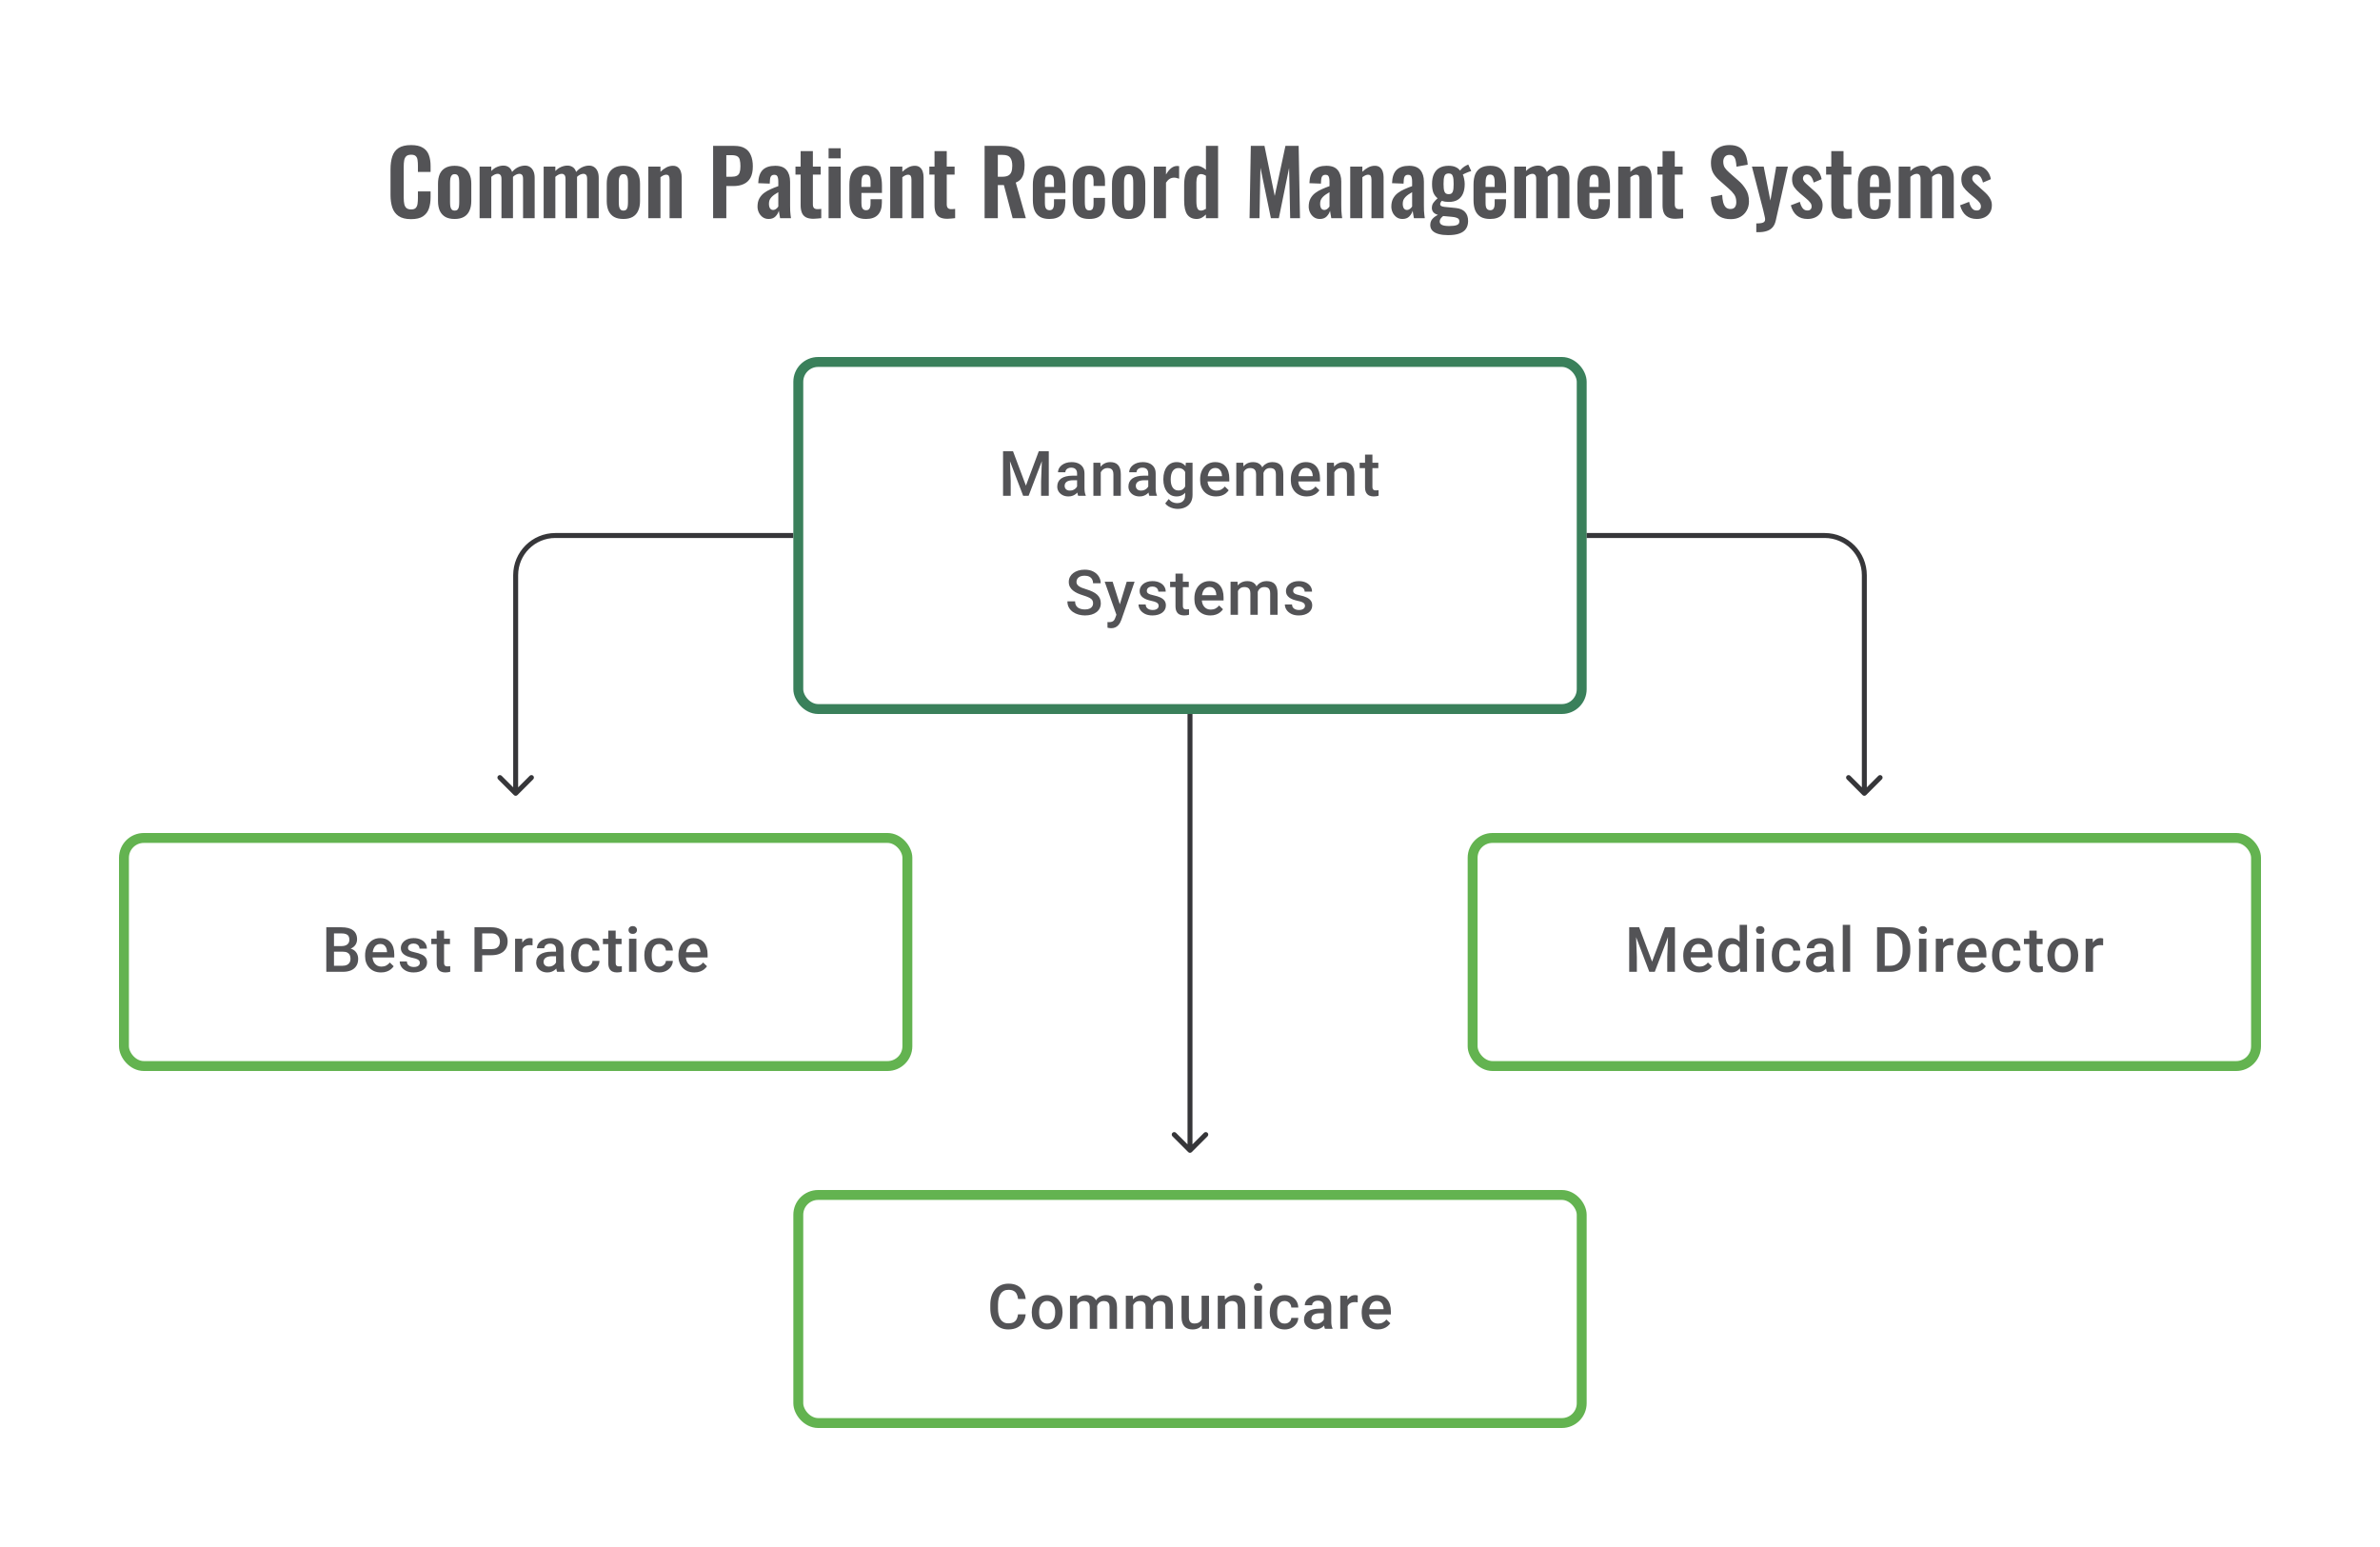 <svg width="480" height="312" viewBox="0 0 480 312" fill="none" xmlns="http://www.w3.org/2000/svg">
<path d="M160 108H112C107.582 108 104 111.582 104 116V144" stroke="#1E1E21" stroke-opacity="0.89"/>
<rect x="161" y="73" width="158" height="70" rx="4" stroke="#3A805B" stroke-width="2"/>
<path d="M202.927 91.014H204.309L206.908 97.945L209.5 91.014H210.882L207.451 100H206.352L202.927 91.014ZM202.297 91.014H203.612L203.84 97.013V100H202.297V91.014ZM210.197 91.014H211.518V100H209.969V97.013L210.197 91.014ZM217.227 98.661V95.476C217.227 95.237 217.184 95.032 217.097 94.859C217.011 94.686 216.879 94.552 216.702 94.458C216.529 94.363 216.311 94.316 216.048 94.316C215.805 94.316 215.595 94.357 215.418 94.439C215.241 94.521 215.104 94.632 215.005 94.772C214.906 94.912 214.857 95.071 214.857 95.248H213.376C213.376 94.984 213.439 94.729 213.567 94.482C213.694 94.236 213.88 94.015 214.122 93.822C214.365 93.629 214.655 93.476 214.993 93.365C215.33 93.254 215.708 93.199 216.128 93.199C216.63 93.199 217.075 93.283 217.461 93.452C217.852 93.62 218.159 93.875 218.381 94.217C218.607 94.554 218.72 94.978 218.72 95.488V98.457C218.72 98.761 218.741 99.035 218.782 99.278C218.827 99.516 218.891 99.724 218.973 99.901V100H217.449C217.379 99.84 217.323 99.636 217.282 99.389C217.245 99.138 217.227 98.895 217.227 98.661ZM217.443 95.939L217.455 96.859H216.387C216.112 96.859 215.869 96.885 215.659 96.939C215.449 96.988 215.274 97.062 215.135 97.161C214.995 97.26 214.89 97.379 214.82 97.519C214.75 97.659 214.715 97.817 214.715 97.994C214.715 98.171 214.756 98.334 214.838 98.482C214.921 98.626 215.04 98.739 215.196 98.821C215.357 98.903 215.55 98.945 215.776 98.945C216.081 98.945 216.346 98.883 216.573 98.76C216.803 98.632 216.984 98.478 217.116 98.297C217.247 98.111 217.317 97.936 217.326 97.772L217.807 98.432C217.758 98.601 217.673 98.782 217.554 98.975C217.435 99.169 217.278 99.354 217.085 99.531C216.896 99.704 216.667 99.846 216.4 99.957C216.136 100.068 215.832 100.123 215.486 100.123C215.05 100.123 214.661 100.037 214.32 99.864C213.978 99.687 213.711 99.451 213.517 99.154C213.324 98.854 213.227 98.515 213.227 98.136C213.227 97.782 213.293 97.469 213.425 97.198C213.561 96.922 213.758 96.692 214.017 96.507C214.281 96.322 214.602 96.182 214.98 96.087C215.359 95.988 215.791 95.939 216.276 95.939H217.443ZM222.004 94.748V100H220.516V93.322H221.917L222.004 94.748ZM221.738 96.414L221.257 96.408C221.261 95.935 221.327 95.501 221.454 95.106C221.586 94.711 221.767 94.371 221.997 94.087C222.232 93.803 222.512 93.585 222.837 93.433C223.162 93.277 223.524 93.199 223.923 93.199C224.244 93.199 224.534 93.244 224.793 93.334C225.057 93.421 225.281 93.563 225.466 93.76C225.655 93.958 225.799 94.215 225.898 94.532C225.997 94.844 226.046 95.229 226.046 95.686V100H224.553V95.68C224.553 95.359 224.505 95.106 224.411 94.921C224.32 94.731 224.186 94.598 224.009 94.519C223.837 94.437 223.621 94.396 223.361 94.396C223.106 94.396 222.878 94.449 222.676 94.556C222.475 94.663 222.304 94.809 222.164 94.995C222.028 95.18 221.923 95.394 221.849 95.636C221.775 95.879 221.738 96.138 221.738 96.414ZM231.582 98.661V95.476C231.582 95.237 231.539 95.032 231.452 94.859C231.366 94.686 231.234 94.552 231.057 94.458C230.885 94.363 230.667 94.316 230.403 94.316C230.16 94.316 229.951 94.357 229.774 94.439C229.597 94.521 229.459 94.632 229.36 94.772C229.261 94.912 229.212 95.071 229.212 95.248H227.731C227.731 94.984 227.795 94.729 227.922 94.482C228.05 94.236 228.235 94.015 228.478 93.822C228.72 93.629 229.01 93.476 229.348 93.365C229.685 93.254 230.064 93.199 230.483 93.199C230.985 93.199 231.43 93.283 231.817 93.452C232.207 93.62 232.514 93.875 232.736 94.217C232.963 94.554 233.076 94.978 233.076 95.488V98.457C233.076 98.761 233.096 99.035 233.137 99.278C233.183 99.516 233.246 99.724 233.329 99.901V100H231.804C231.734 99.84 231.679 99.636 231.638 99.389C231.601 99.138 231.582 98.895 231.582 98.661ZM231.798 95.939L231.81 96.859H230.743C230.467 96.859 230.224 96.885 230.014 96.939C229.805 96.988 229.63 97.062 229.49 97.161C229.35 97.26 229.245 97.379 229.175 97.519C229.105 97.659 229.07 97.817 229.07 97.994C229.07 98.171 229.111 98.334 229.194 98.482C229.276 98.626 229.395 98.739 229.552 98.821C229.712 98.903 229.905 98.945 230.132 98.945C230.436 98.945 230.702 98.883 230.928 98.76C231.158 98.632 231.339 98.478 231.471 98.297C231.603 98.111 231.673 97.936 231.681 97.772L232.162 98.432C232.113 98.601 232.028 98.782 231.909 98.975C231.79 99.169 231.633 99.354 231.44 99.531C231.251 99.704 231.022 99.846 230.755 99.957C230.492 100.068 230.187 100.123 229.842 100.123C229.405 100.123 229.017 100.037 228.675 99.864C228.334 99.687 228.066 99.451 227.873 99.154C227.679 98.854 227.583 98.515 227.583 98.136C227.583 97.782 227.649 97.469 227.78 97.198C227.916 96.922 228.113 96.692 228.373 96.507C228.636 96.322 228.957 96.182 229.335 96.087C229.714 95.988 230.146 95.939 230.632 95.939H231.798ZM239.161 93.322H240.513V99.815C240.513 100.416 240.385 100.926 240.13 101.345C239.875 101.765 239.519 102.084 239.062 102.302C238.605 102.524 238.077 102.635 237.476 102.635C237.221 102.635 236.937 102.598 236.624 102.524C236.316 102.45 236.015 102.331 235.723 102.166C235.435 102.006 235.194 101.794 235.001 101.531L235.698 100.654C235.937 100.938 236.2 101.146 236.488 101.278C236.776 101.409 237.079 101.475 237.396 101.475C237.737 101.475 238.027 101.411 238.266 101.284C238.509 101.16 238.696 100.977 238.828 100.734C238.959 100.492 239.025 100.195 239.025 99.846V94.834L239.161 93.322ZM234.625 96.735V96.606C234.625 96.099 234.686 95.638 234.81 95.223C234.933 94.803 235.11 94.443 235.34 94.143C235.571 93.838 235.851 93.606 236.18 93.445C236.509 93.281 236.881 93.199 237.297 93.199C237.729 93.199 238.097 93.277 238.402 93.433C238.71 93.59 238.967 93.814 239.173 94.106C239.379 94.394 239.539 94.74 239.655 95.143C239.774 95.542 239.862 95.986 239.92 96.476V96.889C239.867 97.367 239.776 97.803 239.648 98.198C239.521 98.593 239.352 98.934 239.142 99.222C238.933 99.51 238.673 99.733 238.365 99.889C238.06 100.045 237.7 100.123 237.285 100.123C236.877 100.123 236.509 100.039 236.18 99.87C235.855 99.702 235.575 99.465 235.34 99.161C235.11 98.856 234.933 98.498 234.81 98.087C234.686 97.671 234.625 97.221 234.625 96.735ZM236.112 96.606V96.735C236.112 97.04 236.141 97.323 236.198 97.587C236.26 97.85 236.353 98.083 236.476 98.284C236.604 98.482 236.764 98.638 236.958 98.753C237.155 98.864 237.387 98.92 237.655 98.92C238.005 98.92 238.291 98.846 238.513 98.698C238.739 98.55 238.912 98.35 239.031 98.099C239.155 97.844 239.241 97.56 239.29 97.247V96.13C239.266 95.888 239.214 95.661 239.136 95.451C239.062 95.242 238.961 95.058 238.834 94.902C238.706 94.742 238.546 94.618 238.352 94.532C238.159 94.441 237.931 94.396 237.667 94.396C237.4 94.396 237.167 94.454 236.97 94.569C236.772 94.684 236.61 94.842 236.482 95.044C236.359 95.246 236.266 95.48 236.205 95.748C236.143 96.015 236.112 96.301 236.112 96.606ZM245.252 100.123C244.759 100.123 244.312 100.043 243.913 99.883C243.518 99.718 243.181 99.49 242.901 99.198C242.625 98.906 242.413 98.562 242.265 98.167C242.117 97.772 242.043 97.346 242.043 96.889V96.642C242.043 96.12 242.119 95.647 242.271 95.223C242.423 94.799 242.635 94.437 242.907 94.137C243.179 93.832 243.499 93.6 243.87 93.439C244.24 93.279 244.641 93.199 245.073 93.199C245.551 93.199 245.968 93.279 246.326 93.439C246.684 93.6 246.98 93.826 247.215 94.118C247.454 94.406 247.63 94.75 247.746 95.149C247.865 95.548 247.925 95.988 247.925 96.47V97.105H242.765V96.038H246.456V95.92C246.448 95.653 246.394 95.402 246.295 95.167C246.201 94.933 246.055 94.744 245.857 94.6C245.66 94.456 245.396 94.384 245.067 94.384C244.82 94.384 244.6 94.437 244.407 94.544C244.217 94.647 244.059 94.797 243.931 94.995C243.804 95.192 243.705 95.431 243.635 95.71C243.569 95.986 243.536 96.297 243.536 96.642V96.889C243.536 97.181 243.576 97.453 243.654 97.704C243.736 97.951 243.855 98.167 244.012 98.352C244.168 98.537 244.357 98.683 244.58 98.79C244.802 98.893 245.055 98.945 245.339 98.945C245.697 98.945 246.016 98.873 246.295 98.729C246.575 98.585 246.818 98.381 247.024 98.118L247.807 98.877C247.663 99.087 247.476 99.288 247.246 99.482C247.015 99.671 246.734 99.825 246.4 99.945C246.071 100.064 245.688 100.123 245.252 100.123ZM250.825 94.68V100H249.338V93.322H250.739L250.825 94.68ZM250.585 96.414L250.078 96.408C250.078 95.947 250.136 95.521 250.251 95.13C250.366 94.74 250.535 94.4 250.757 94.112C250.98 93.82 251.255 93.596 251.584 93.439C251.918 93.279 252.302 93.199 252.739 93.199C253.043 93.199 253.321 93.244 253.572 93.334C253.827 93.421 254.047 93.559 254.232 93.748C254.421 93.937 254.565 94.18 254.664 94.476C254.767 94.772 254.818 95.13 254.818 95.55V100H253.331V95.68C253.331 95.355 253.282 95.1 253.183 94.914C253.088 94.729 252.95 94.598 252.769 94.519C252.592 94.437 252.381 94.396 252.134 94.396C251.854 94.396 251.615 94.449 251.418 94.556C251.224 94.663 251.066 94.809 250.942 94.995C250.819 95.18 250.729 95.394 250.671 95.636C250.613 95.879 250.585 96.138 250.585 96.414ZM254.726 96.019L254.028 96.173C254.028 95.77 254.084 95.39 254.195 95.032C254.31 94.67 254.477 94.353 254.695 94.081C254.917 93.805 255.191 93.59 255.516 93.433C255.841 93.277 256.213 93.199 256.633 93.199C256.974 93.199 257.279 93.246 257.546 93.341C257.818 93.431 258.048 93.575 258.238 93.773C258.427 93.97 258.571 94.227 258.67 94.544C258.768 94.857 258.818 95.235 258.818 95.68V100H257.324V95.674C257.324 95.336 257.275 95.075 257.176 94.89C257.081 94.704 256.946 94.577 256.769 94.507C256.592 94.433 256.38 94.396 256.133 94.396C255.903 94.396 255.699 94.439 255.522 94.525C255.349 94.608 255.203 94.725 255.084 94.877C254.964 95.025 254.874 95.196 254.812 95.39C254.755 95.583 254.726 95.793 254.726 96.019ZM263.545 100.123C263.051 100.123 262.605 100.043 262.206 99.883C261.811 99.718 261.474 99.49 261.194 99.198C260.918 98.906 260.706 98.562 260.558 98.167C260.41 97.772 260.336 97.346 260.336 96.889V96.642C260.336 96.12 260.412 95.647 260.564 95.223C260.716 94.799 260.928 94.437 261.2 94.137C261.471 93.832 261.792 93.6 262.163 93.439C262.533 93.279 262.934 93.199 263.366 93.199C263.844 93.199 264.261 93.279 264.619 93.439C264.977 93.6 265.273 93.826 265.508 94.118C265.747 94.406 265.923 94.75 266.039 95.149C266.158 95.548 266.218 95.988 266.218 96.47V97.105H261.058V96.038H264.749V95.92C264.74 95.653 264.687 95.402 264.588 95.167C264.494 94.933 264.348 94.744 264.15 94.6C263.953 94.456 263.689 94.384 263.36 94.384C263.113 94.384 262.893 94.437 262.7 94.544C262.51 94.647 262.352 94.797 262.224 94.995C262.097 95.192 261.998 95.431 261.928 95.71C261.862 95.986 261.829 96.297 261.829 96.642V96.889C261.829 97.181 261.869 97.453 261.947 97.704C262.029 97.951 262.148 98.167 262.305 98.352C262.461 98.537 262.65 98.683 262.872 98.79C263.095 98.893 263.348 98.945 263.632 98.945C263.99 98.945 264.308 98.873 264.588 98.729C264.868 98.585 265.111 98.381 265.317 98.118L266.1 98.877C265.956 99.087 265.769 99.288 265.539 99.482C265.308 99.671 265.026 99.825 264.693 99.945C264.364 100.064 263.981 100.123 263.545 100.123ZM269.106 94.748V100H267.618V93.322H269.019L269.106 94.748ZM268.84 96.414L268.359 96.408C268.363 95.935 268.429 95.501 268.557 95.106C268.688 94.711 268.869 94.371 269.1 94.087C269.334 93.803 269.614 93.585 269.939 93.433C270.264 93.277 270.626 93.199 271.025 93.199C271.346 93.199 271.636 93.244 271.896 93.334C272.159 93.421 272.383 93.563 272.568 93.76C272.758 93.958 272.902 94.215 273 94.532C273.099 94.844 273.148 95.229 273.148 95.686V100H271.655V95.68C271.655 95.359 271.607 95.106 271.513 94.921C271.422 94.731 271.289 94.598 271.112 94.519C270.939 94.437 270.723 94.396 270.464 94.396C270.209 94.396 269.98 94.449 269.779 94.556C269.577 94.663 269.406 94.809 269.266 94.995C269.131 95.18 269.026 95.394 268.952 95.636C268.877 95.879 268.84 96.138 268.84 96.414ZM277.981 93.322V94.408H274.216V93.322H277.981ZM275.302 91.686H276.79V98.155C276.79 98.36 276.818 98.519 276.876 98.63C276.938 98.737 277.022 98.809 277.129 98.846C277.236 98.883 277.361 98.901 277.505 98.901C277.608 98.901 277.707 98.895 277.802 98.883C277.896 98.871 277.973 98.858 278.03 98.846L278.036 99.981C277.913 100.019 277.769 100.051 277.604 100.08C277.444 100.109 277.259 100.123 277.049 100.123C276.707 100.123 276.405 100.064 276.142 99.945C275.878 99.821 275.672 99.621 275.524 99.346C275.376 99.07 275.302 98.704 275.302 98.247V91.686ZM220.454 121.686C220.454 121.5 220.426 121.336 220.368 121.192C220.315 121.048 220.218 120.916 220.078 120.797C219.938 120.677 219.741 120.562 219.485 120.451C219.234 120.336 218.913 120.219 218.523 120.099C218.095 119.968 217.7 119.822 217.338 119.661C216.98 119.497 216.667 119.307 216.399 119.093C216.132 118.875 215.924 118.626 215.776 118.347C215.628 118.063 215.554 117.736 215.554 117.365C215.554 116.999 215.63 116.666 215.782 116.365C215.939 116.065 216.159 115.806 216.443 115.588C216.731 115.366 217.07 115.195 217.461 115.075C217.852 114.952 218.284 114.89 218.757 114.89C219.424 114.89 219.998 115.014 220.479 115.261C220.965 115.507 221.337 115.839 221.596 116.254C221.86 116.67 221.991 117.129 221.991 117.631H220.454C220.454 117.334 220.391 117.073 220.263 116.847C220.14 116.616 219.95 116.435 219.695 116.304C219.444 116.172 219.125 116.106 218.739 116.106C218.372 116.106 218.068 116.162 217.825 116.273C217.582 116.384 217.401 116.534 217.282 116.723C217.163 116.913 217.103 117.127 217.103 117.365C217.103 117.534 217.142 117.688 217.22 117.828C217.299 117.964 217.418 118.091 217.578 118.211C217.739 118.326 217.94 118.435 218.183 118.538C218.426 118.641 218.712 118.74 219.041 118.834C219.539 118.982 219.973 119.147 220.343 119.328C220.714 119.505 221.022 119.706 221.269 119.933C221.516 120.159 221.701 120.416 221.825 120.704C221.948 120.988 222.01 121.311 222.01 121.673C222.01 122.052 221.934 122.393 221.781 122.698C221.629 122.998 221.411 123.255 221.127 123.469C220.847 123.679 220.51 123.842 220.115 123.957C219.724 124.068 219.288 124.123 218.807 124.123C218.374 124.123 217.949 124.066 217.529 123.951C217.113 123.835 216.735 123.661 216.393 123.426C216.052 123.187 215.78 122.891 215.579 122.537C215.377 122.179 215.276 121.762 215.276 121.284H216.825C216.825 121.577 216.875 121.825 216.973 122.031C217.076 122.237 217.218 122.406 217.399 122.537C217.58 122.665 217.79 122.759 218.029 122.821C218.272 122.883 218.531 122.914 218.807 122.914C219.169 122.914 219.471 122.862 219.714 122.759C219.961 122.657 220.146 122.513 220.269 122.327C220.393 122.142 220.454 121.928 220.454 121.686ZM225.423 123.272L227.237 117.322H228.829L226.151 125.018C226.089 125.183 226.009 125.362 225.91 125.555C225.811 125.749 225.682 125.932 225.521 126.105C225.365 126.282 225.169 126.423 224.935 126.53C224.7 126.642 224.417 126.697 224.083 126.697C223.952 126.697 223.824 126.685 223.701 126.66C223.581 126.64 223.468 126.617 223.361 126.592L223.355 125.457C223.396 125.461 223.445 125.465 223.503 125.469C223.565 125.473 223.614 125.475 223.651 125.475C223.898 125.475 224.104 125.444 224.268 125.383C224.433 125.325 224.567 125.23 224.67 125.099C224.777 124.967 224.867 124.79 224.941 124.568L225.423 123.272ZM224.398 117.322L225.984 122.321L226.25 123.889L225.219 124.154L222.793 117.322H224.398ZM233.68 122.192C233.68 122.044 233.643 121.91 233.569 121.79C233.495 121.667 233.353 121.556 233.143 121.457C232.938 121.358 232.633 121.268 232.23 121.186C231.876 121.107 231.551 121.015 231.255 120.908C230.963 120.797 230.712 120.663 230.502 120.507C230.292 120.35 230.129 120.165 230.014 119.951C229.899 119.737 229.841 119.49 229.841 119.211C229.841 118.939 229.901 118.682 230.02 118.439C230.14 118.196 230.31 117.982 230.533 117.797C230.755 117.612 231.024 117.466 231.341 117.359C231.662 117.252 232.02 117.199 232.415 117.199C232.975 117.199 233.454 117.293 233.853 117.482C234.256 117.668 234.565 117.921 234.779 118.242C234.993 118.558 235.1 118.916 235.1 119.316H233.612C233.612 119.139 233.567 118.974 233.477 118.822C233.39 118.665 233.259 118.54 233.082 118.445C232.905 118.347 232.682 118.297 232.415 118.297C232.16 118.297 231.948 118.338 231.779 118.421C231.615 118.499 231.491 118.602 231.409 118.729C231.331 118.857 231.292 118.997 231.292 119.149C231.292 119.26 231.312 119.361 231.353 119.451C231.399 119.538 231.473 119.618 231.576 119.692C231.679 119.762 231.818 119.828 231.995 119.89C232.176 119.951 232.403 120.011 232.674 120.069C233.184 120.175 233.623 120.313 233.989 120.482C234.359 120.647 234.643 120.861 234.841 121.124C235.038 121.383 235.137 121.712 235.137 122.111C235.137 122.408 235.073 122.679 234.945 122.926C234.822 123.169 234.641 123.381 234.402 123.562C234.164 123.739 233.878 123.877 233.544 123.975C233.215 124.074 232.845 124.123 232.434 124.123C231.829 124.123 231.316 124.016 230.897 123.802C230.477 123.584 230.158 123.307 229.94 122.969C229.726 122.628 229.619 122.274 229.619 121.908H231.057C231.074 122.183 231.15 122.404 231.286 122.568C231.425 122.729 231.598 122.846 231.804 122.92C232.014 122.99 232.23 123.025 232.452 123.025C232.719 123.025 232.944 122.99 233.125 122.92C233.306 122.846 233.444 122.747 233.538 122.624C233.633 122.496 233.68 122.352 233.68 122.192ZM239.753 117.322V118.408H235.988V117.322H239.753ZM237.075 115.686H238.562V122.155C238.562 122.36 238.591 122.519 238.648 122.63C238.71 122.737 238.794 122.809 238.901 122.846C239.008 122.883 239.134 122.901 239.278 122.901C239.381 122.901 239.48 122.895 239.574 122.883C239.669 122.871 239.745 122.858 239.802 122.846L239.809 123.981C239.685 124.019 239.541 124.051 239.377 124.08C239.216 124.109 239.031 124.123 238.821 124.123C238.48 124.123 238.177 124.064 237.914 123.944C237.651 123.821 237.445 123.621 237.297 123.346C237.149 123.07 237.075 122.704 237.075 122.247V115.686ZM244.098 124.123C243.604 124.123 243.158 124.043 242.759 123.883C242.364 123.718 242.026 123.49 241.746 123.198C241.471 122.906 241.259 122.562 241.111 122.167C240.963 121.772 240.889 121.346 240.889 120.889V120.642C240.889 120.12 240.965 119.647 241.117 119.223C241.269 118.799 241.481 118.437 241.753 118.137C242.024 117.832 242.345 117.6 242.715 117.439C243.086 117.279 243.487 117.199 243.919 117.199C244.396 117.199 244.814 117.279 245.172 117.439C245.53 117.6 245.826 117.826 246.061 118.118C246.299 118.406 246.476 118.75 246.591 119.149C246.711 119.548 246.77 119.988 246.77 120.47V121.105H241.611V120.038H245.301V119.92C245.293 119.653 245.24 119.402 245.141 119.167C245.046 118.933 244.9 118.744 244.703 118.6C244.505 118.456 244.242 118.384 243.913 118.384C243.666 118.384 243.446 118.437 243.252 118.544C243.063 118.647 242.905 118.797 242.777 118.995C242.65 119.192 242.551 119.431 242.481 119.711C242.415 119.986 242.382 120.297 242.382 120.642V120.889C242.382 121.182 242.421 121.453 242.499 121.704C242.582 121.951 242.701 122.167 242.857 122.352C243.014 122.537 243.203 122.683 243.425 122.79C243.647 122.893 243.9 122.945 244.184 122.945C244.542 122.945 244.861 122.873 245.141 122.729C245.421 122.585 245.663 122.381 245.869 122.118L246.653 122.877C246.509 123.087 246.322 123.288 246.091 123.482C245.861 123.671 245.579 123.825 245.246 123.944C244.917 124.064 244.534 124.123 244.098 124.123ZM249.671 118.68V124H248.183V117.322H249.584L249.671 118.68ZM249.43 120.414L248.924 120.408C248.924 119.947 248.982 119.521 249.097 119.13C249.212 118.74 249.381 118.4 249.603 118.112C249.825 117.82 250.101 117.596 250.43 117.439C250.763 117.279 251.148 117.199 251.584 117.199C251.889 117.199 252.166 117.244 252.417 117.334C252.672 117.421 252.893 117.559 253.078 117.748C253.267 117.937 253.411 118.18 253.51 118.476C253.613 118.772 253.664 119.13 253.664 119.55V124H252.177V119.68C252.177 119.355 252.127 119.1 252.028 118.914C251.934 118.729 251.796 118.598 251.615 118.519C251.438 118.437 251.226 118.396 250.979 118.396C250.699 118.396 250.461 118.449 250.263 118.556C250.07 118.663 249.912 118.809 249.788 118.995C249.665 119.18 249.574 119.394 249.517 119.636C249.459 119.879 249.43 120.138 249.43 120.414ZM253.571 120.019L252.874 120.173C252.874 119.77 252.93 119.39 253.041 119.032C253.156 118.67 253.323 118.353 253.541 118.081C253.763 117.805 254.036 117.589 254.361 117.433C254.687 117.277 255.059 117.199 255.479 117.199C255.82 117.199 256.125 117.246 256.392 117.341C256.664 117.431 256.894 117.575 257.083 117.773C257.273 117.97 257.417 118.227 257.515 118.544C257.614 118.857 257.663 119.235 257.663 119.68V124H256.17V119.674C256.17 119.336 256.12 119.075 256.022 118.89C255.927 118.705 255.791 118.577 255.614 118.507C255.437 118.433 255.226 118.396 254.979 118.396C254.748 118.396 254.545 118.439 254.368 118.526C254.195 118.608 254.049 118.725 253.929 118.877C253.81 119.025 253.72 119.196 253.658 119.39C253.6 119.583 253.571 119.793 253.571 120.019ZM263.193 122.192C263.193 122.044 263.156 121.91 263.082 121.79C263.008 121.667 262.866 121.556 262.656 121.457C262.45 121.358 262.146 121.268 261.743 121.186C261.389 121.107 261.064 121.015 260.768 120.908C260.475 120.797 260.224 120.663 260.015 120.507C259.805 120.35 259.642 120.165 259.527 119.951C259.412 119.737 259.354 119.49 259.354 119.211C259.354 118.939 259.414 118.682 259.533 118.439C259.653 118.196 259.823 117.982 260.046 117.797C260.268 117.612 260.537 117.466 260.854 117.359C261.175 117.252 261.533 117.199 261.928 117.199C262.488 117.199 262.967 117.293 263.366 117.482C263.769 117.668 264.078 117.921 264.292 118.242C264.506 118.558 264.613 118.916 264.613 119.316H263.125C263.125 119.139 263.08 118.974 262.989 118.822C262.903 118.665 262.771 118.54 262.594 118.445C262.418 118.347 262.195 118.297 261.928 118.297C261.673 118.297 261.461 118.338 261.292 118.421C261.128 118.499 261.004 118.602 260.922 118.729C260.844 118.857 260.805 118.997 260.805 119.149C260.805 119.26 260.825 119.361 260.866 119.451C260.912 119.538 260.986 119.618 261.089 119.692C261.191 119.762 261.331 119.828 261.508 119.89C261.689 119.951 261.916 120.011 262.187 120.069C262.697 120.175 263.136 120.313 263.502 120.482C263.872 120.647 264.156 120.861 264.353 121.124C264.551 121.383 264.65 121.712 264.65 122.111C264.65 122.408 264.586 122.679 264.458 122.926C264.335 123.169 264.154 123.381 263.915 123.562C263.677 123.739 263.391 123.877 263.057 123.975C262.728 124.074 262.358 124.123 261.946 124.123C261.342 124.123 260.829 124.016 260.41 123.802C259.99 123.584 259.671 123.307 259.453 122.969C259.239 122.628 259.132 122.274 259.132 121.908H260.57C260.587 122.183 260.663 122.404 260.798 122.568C260.938 122.729 261.111 122.846 261.317 122.92C261.527 122.99 261.743 123.025 261.965 123.025C262.232 123.025 262.457 122.99 262.638 122.92C262.819 122.846 262.957 122.747 263.051 122.624C263.146 122.496 263.193 122.352 263.193 122.192Z" fill="#1E1E21" fill-opacity="0.76"/>
<path d="M320 108H368C372.418 108 376 111.582 376 116V144" stroke="#1E1E21" stroke-opacity="0.89"/>
<path d="M103.646 160.354C103.842 160.549 104.158 160.549 104.354 160.354L107.536 157.172C107.731 156.976 107.731 156.66 107.536 156.464C107.34 156.269 107.024 156.269 106.828 156.464L104 159.293L101.172 156.464C100.976 156.269 100.66 156.269 100.464 156.464C100.269 156.66 100.269 156.976 100.464 157.172L103.646 160.354ZM103.5 144V160H104.5V144H103.5Z" fill="#1E1E21" fill-opacity="0.89"/>
<path d="M240 144V168" stroke="#1E1E21" stroke-opacity="0.89"/>
<path d="M375.646 160.354C375.842 160.549 376.158 160.549 376.354 160.354L379.536 157.172C379.731 156.976 379.731 156.66 379.536 156.464C379.34 156.269 379.024 156.269 378.828 156.464L376 159.293L373.172 156.464C372.976 156.269 372.66 156.269 372.464 156.464C372.269 156.66 372.269 156.976 372.464 157.172L375.646 160.354ZM375.5 144V160H376.5V144H375.5Z" fill="#1E1E21" fill-opacity="0.89"/>
<rect x="25" y="169" width="158" height="46" rx="4" stroke="#63B350" stroke-width="2"/>
<path d="M69.18 191.939H66.89L66.878 190.809H68.877C69.215 190.809 69.501 190.76 69.735 190.661C69.974 190.558 70.155 190.412 70.278 190.223C70.402 190.03 70.463 189.797 70.463 189.526C70.463 189.225 70.406 188.981 70.291 188.791C70.175 188.602 69.999 188.464 69.76 188.378C69.525 188.291 69.225 188.248 68.859 188.248H67.359V196H65.81V187.014H68.859C69.353 187.014 69.793 187.061 70.18 187.156C70.57 187.25 70.902 187.398 71.173 187.6C71.449 187.798 71.657 188.049 71.797 188.353C71.941 188.658 72.013 189.02 72.013 189.439C72.013 189.81 71.924 190.149 71.747 190.458C71.57 190.762 71.309 191.011 70.963 191.204C70.618 191.398 70.188 191.513 69.674 191.55L69.18 191.939ZM69.112 196H66.402L67.1 194.772H69.112C69.462 194.772 69.754 194.714 69.988 194.599C70.223 194.48 70.398 194.317 70.513 194.111C70.632 193.902 70.692 193.657 70.692 193.377C70.692 193.085 70.64 192.832 70.538 192.618C70.435 192.4 70.272 192.233 70.05 192.118C69.828 191.999 69.538 191.939 69.18 191.939H67.439L67.452 190.809H69.717L70.069 191.235C70.562 191.252 70.968 191.361 71.284 191.562C71.605 191.764 71.844 192.025 72 192.346C72.157 192.667 72.235 193.013 72.235 193.383C72.235 193.955 72.109 194.434 71.858 194.821C71.612 195.208 71.256 195.502 70.791 195.704C70.326 195.901 69.766 196 69.112 196ZM76.845 196.123C76.351 196.123 75.905 196.043 75.506 195.883C75.111 195.718 74.773 195.49 74.493 195.198C74.218 194.906 74.006 194.562 73.858 194.167C73.71 193.772 73.636 193.346 73.636 192.889V192.642C73.636 192.12 73.712 191.647 73.864 191.223C74.016 190.799 74.228 190.437 74.5 190.137C74.771 189.832 75.092 189.6 75.463 189.439C75.833 189.279 76.234 189.199 76.666 189.199C77.143 189.199 77.561 189.279 77.919 189.439C78.277 189.6 78.573 189.826 78.808 190.118C79.046 190.406 79.223 190.75 79.338 191.149C79.458 191.548 79.517 191.988 79.517 192.47V193.105H74.358V192.038H78.049V191.92C78.04 191.653 77.987 191.402 77.888 191.167C77.793 190.933 77.647 190.744 77.45 190.6C77.252 190.456 76.989 190.384 76.66 190.384C76.413 190.384 76.193 190.437 75.999 190.544C75.81 190.647 75.652 190.797 75.524 190.995C75.397 191.192 75.298 191.431 75.228 191.711C75.162 191.986 75.129 192.297 75.129 192.642V192.889C75.129 193.182 75.168 193.453 75.246 193.704C75.329 193.951 75.448 194.167 75.604 194.352C75.761 194.537 75.95 194.683 76.172 194.79C76.394 194.893 76.647 194.945 76.931 194.945C77.289 194.945 77.608 194.873 77.888 194.729C78.168 194.585 78.411 194.381 78.616 194.118L79.4 194.877C79.256 195.087 79.069 195.288 78.838 195.482C78.608 195.671 78.326 195.825 77.993 195.944C77.664 196.064 77.281 196.123 76.845 196.123ZM84.677 194.192C84.677 194.044 84.64 193.91 84.566 193.79C84.492 193.667 84.35 193.556 84.14 193.457C83.934 193.358 83.63 193.268 83.227 193.186C82.873 193.107 82.548 193.015 82.251 192.908C81.959 192.797 81.708 192.663 81.498 192.507C81.288 192.35 81.126 192.165 81.011 191.951C80.895 191.737 80.838 191.49 80.838 191.211C80.838 190.939 80.898 190.682 81.017 190.439C81.136 190.196 81.307 189.982 81.529 189.797C81.751 189.612 82.021 189.466 82.338 189.359C82.659 189.252 83.017 189.199 83.412 189.199C83.971 189.199 84.451 189.293 84.85 189.482C85.253 189.668 85.561 189.921 85.775 190.242C85.989 190.558 86.096 190.916 86.096 191.316H84.609C84.609 191.139 84.564 190.974 84.473 190.822C84.387 190.665 84.255 190.54 84.078 190.445C83.901 190.347 83.679 190.297 83.412 190.297C83.156 190.297 82.945 190.338 82.776 190.421C82.611 190.499 82.488 190.602 82.406 190.729C82.327 190.857 82.288 190.997 82.288 191.149C82.288 191.26 82.309 191.361 82.35 191.451C82.395 191.538 82.469 191.618 82.572 191.692C82.675 191.762 82.815 191.828 82.992 191.89C83.173 191.951 83.399 192.011 83.671 192.069C84.181 192.175 84.619 192.313 84.985 192.482C85.356 192.647 85.64 192.861 85.837 193.124C86.035 193.383 86.133 193.712 86.133 194.111C86.133 194.408 86.07 194.679 85.942 194.926C85.819 195.169 85.638 195.381 85.399 195.562C85.16 195.739 84.874 195.877 84.541 195.975C84.212 196.074 83.842 196.123 83.43 196.123C82.825 196.123 82.313 196.016 81.893 195.802C81.474 195.584 81.155 195.307 80.937 194.969C80.723 194.628 80.616 194.274 80.616 193.908H82.054C82.07 194.183 82.146 194.404 82.282 194.568C82.422 194.729 82.595 194.846 82.801 194.92C83.01 194.99 83.227 195.025 83.449 195.025C83.716 195.025 83.94 194.99 84.121 194.92C84.302 194.846 84.44 194.747 84.535 194.624C84.629 194.496 84.677 194.352 84.677 194.192ZM90.75 189.322V190.408H86.985V189.322H90.75ZM88.071 187.686H89.559V194.155C89.559 194.36 89.587 194.519 89.645 194.63C89.707 194.737 89.791 194.809 89.898 194.846C90.005 194.883 90.13 194.901 90.275 194.901C90.377 194.901 90.476 194.895 90.571 194.883C90.665 194.871 90.742 194.858 90.799 194.846L90.805 195.981C90.682 196.019 90.538 196.051 90.373 196.08C90.213 196.109 90.028 196.123 89.818 196.123C89.476 196.123 89.174 196.064 88.91 195.944C88.647 195.821 88.441 195.621 88.293 195.346C88.145 195.07 88.071 194.704 88.071 194.247V187.686ZM99.112 192.649H96.773V191.42H99.112C99.519 191.42 99.849 191.355 100.1 191.223C100.351 191.091 100.534 190.91 100.649 190.68C100.768 190.445 100.828 190.178 100.828 189.877C100.828 189.594 100.768 189.328 100.649 189.081C100.534 188.83 100.351 188.629 100.1 188.476C99.849 188.324 99.519 188.248 99.112 188.248H97.248V196H95.699V187.014H99.112C99.808 187.014 100.398 187.137 100.883 187.384C101.373 187.627 101.745 187.964 102.001 188.396C102.256 188.824 102.383 189.314 102.383 189.865C102.383 190.445 102.256 190.943 102.001 191.359C101.745 191.774 101.373 192.093 100.883 192.315C100.398 192.538 99.808 192.649 99.112 192.649ZM105.37 190.593V196H103.883V189.322H105.302L105.37 190.593ZM107.413 189.279L107.401 190.661C107.31 190.645 107.211 190.633 107.104 190.624C107.002 190.616 106.899 190.612 106.796 190.612C106.541 190.612 106.317 190.649 106.123 190.723C105.93 190.793 105.767 190.896 105.636 191.032C105.508 191.163 105.409 191.324 105.339 191.513C105.269 191.702 105.228 191.914 105.216 192.149L104.876 192.173C104.876 191.754 104.918 191.365 105 191.007C105.082 190.649 105.206 190.334 105.37 190.063C105.539 189.791 105.749 189.579 106 189.427C106.255 189.275 106.549 189.199 106.882 189.199C106.973 189.199 107.069 189.207 107.172 189.223C107.279 189.24 107.36 189.258 107.413 189.279ZM112.14 194.661V191.476C112.14 191.237 112.097 191.032 112.011 190.859C111.924 190.686 111.793 190.552 111.616 190.458C111.443 190.363 111.225 190.316 110.962 190.316C110.719 190.316 110.509 190.357 110.332 190.439C110.155 190.521 110.017 190.633 109.919 190.772C109.82 190.912 109.77 191.071 109.77 191.248H108.289C108.289 190.984 108.353 190.729 108.481 190.482C108.608 190.235 108.793 190.015 109.036 189.822C109.279 189.629 109.569 189.476 109.906 189.365C110.244 189.254 110.622 189.199 111.042 189.199C111.544 189.199 111.988 189.283 112.375 189.452C112.766 189.62 113.072 189.875 113.295 190.217C113.521 190.554 113.634 190.978 113.634 191.488V194.457C113.634 194.762 113.655 195.035 113.696 195.278C113.741 195.517 113.805 195.724 113.887 195.901V196H112.363C112.293 195.84 112.237 195.636 112.196 195.389C112.159 195.138 112.14 194.895 112.14 194.661ZM112.356 191.939L112.369 192.859H111.301C111.025 192.859 110.783 192.885 110.573 192.939C110.363 192.988 110.188 193.062 110.048 193.161C109.908 193.26 109.803 193.379 109.733 193.519C109.663 193.659 109.629 193.817 109.629 193.994C109.629 194.171 109.67 194.334 109.752 194.482C109.834 194.626 109.954 194.739 110.11 194.821C110.27 194.903 110.464 194.945 110.69 194.945C110.995 194.945 111.26 194.883 111.486 194.759C111.717 194.632 111.898 194.478 112.029 194.297C112.161 194.111 112.231 193.937 112.239 193.772L112.721 194.432C112.671 194.601 112.587 194.782 112.468 194.975C112.348 195.169 112.192 195.354 111.999 195.531C111.809 195.704 111.581 195.846 111.313 195.957C111.05 196.068 110.746 196.123 110.4 196.123C109.964 196.123 109.575 196.037 109.234 195.864C108.892 195.687 108.625 195.451 108.431 195.154C108.238 194.854 108.141 194.515 108.141 194.136C108.141 193.782 108.207 193.47 108.339 193.198C108.474 192.922 108.672 192.692 108.931 192.507C109.194 192.322 109.515 192.182 109.894 192.087C110.272 191.988 110.704 191.939 111.19 191.939H112.356ZM118.17 194.938C118.413 194.938 118.631 194.891 118.824 194.796C119.022 194.698 119.18 194.562 119.3 194.389C119.423 194.216 119.491 194.017 119.503 193.79H120.904C120.896 194.222 120.768 194.615 120.522 194.969C120.275 195.323 119.948 195.605 119.54 195.815C119.133 196.021 118.682 196.123 118.189 196.123C117.678 196.123 117.234 196.037 116.856 195.864C116.477 195.687 116.162 195.445 115.911 195.136C115.66 194.827 115.471 194.471 115.343 194.068C115.22 193.665 115.158 193.233 115.158 192.772V192.556C115.158 192.095 115.22 191.663 115.343 191.26C115.471 190.853 115.66 190.495 115.911 190.186C116.162 189.877 116.477 189.637 116.856 189.464C117.234 189.287 117.676 189.199 118.182 189.199C118.717 189.199 119.186 189.306 119.59 189.52C119.993 189.729 120.31 190.024 120.54 190.402C120.775 190.777 120.896 191.213 120.904 191.711H119.503C119.491 191.464 119.429 191.241 119.318 191.044C119.211 190.842 119.059 190.682 118.861 190.563C118.668 190.443 118.436 190.384 118.164 190.384C117.864 190.384 117.615 190.445 117.417 190.569C117.22 190.688 117.065 190.853 116.954 191.062C116.843 191.268 116.763 191.501 116.714 191.76C116.668 192.015 116.646 192.28 116.646 192.556V192.772C116.646 193.048 116.668 193.315 116.714 193.574C116.759 193.834 116.837 194.066 116.948 194.272C117.063 194.473 117.22 194.636 117.417 194.759C117.615 194.879 117.866 194.938 118.17 194.938ZM125.36 189.322V190.408H121.595V189.322H125.36ZM122.682 187.686H124.169V194.155C124.169 194.36 124.198 194.519 124.255 194.63C124.317 194.737 124.401 194.809 124.508 194.846C124.615 194.883 124.741 194.901 124.885 194.901C124.988 194.901 125.086 194.895 125.181 194.883C125.276 194.871 125.352 194.858 125.409 194.846L125.416 195.981C125.292 196.019 125.148 196.051 124.984 196.08C124.823 196.109 124.638 196.123 124.428 196.123C124.087 196.123 123.784 196.064 123.521 195.944C123.258 195.821 123.052 195.621 122.904 195.346C122.756 195.07 122.682 194.704 122.682 194.247V187.686ZM128.353 189.322V196H126.86V189.322H128.353ZM126.761 187.569C126.761 187.343 126.835 187.156 126.983 187.008C127.135 186.855 127.345 186.779 127.613 186.779C127.876 186.779 128.084 186.855 128.236 187.008C128.388 187.156 128.464 187.343 128.464 187.569C128.464 187.791 128.388 187.977 128.236 188.125C128.084 188.273 127.876 188.347 127.613 188.347C127.345 188.347 127.135 188.273 126.983 188.125C126.835 187.977 126.761 187.791 126.761 187.569ZM132.963 194.938C133.206 194.938 133.424 194.891 133.618 194.796C133.815 194.698 133.974 194.562 134.093 194.389C134.216 194.216 134.284 194.017 134.296 193.79H135.698C135.689 194.222 135.562 194.615 135.315 194.969C135.068 195.323 134.741 195.605 134.334 195.815C133.926 196.021 133.476 196.123 132.982 196.123C132.472 196.123 132.027 196.037 131.649 195.864C131.27 195.687 130.955 195.445 130.704 195.136C130.453 194.827 130.264 194.471 130.137 194.068C130.013 193.665 129.951 193.233 129.951 192.772V192.556C129.951 192.095 130.013 191.663 130.137 191.26C130.264 190.853 130.453 190.495 130.704 190.186C130.955 189.877 131.27 189.637 131.649 189.464C132.027 189.287 132.47 189.199 132.976 189.199C133.511 189.199 133.98 189.306 134.383 189.52C134.786 189.729 135.103 190.024 135.333 190.402C135.568 190.777 135.689 191.213 135.698 191.711H134.296C134.284 191.464 134.222 191.241 134.111 191.044C134.004 190.842 133.852 190.682 133.655 190.563C133.461 190.443 133.229 190.384 132.957 190.384C132.657 190.384 132.408 190.445 132.21 190.569C132.013 190.688 131.859 190.853 131.748 191.062C131.636 191.268 131.556 191.501 131.507 191.76C131.462 192.015 131.439 192.28 131.439 192.556V192.772C131.439 193.048 131.462 193.315 131.507 193.574C131.552 193.834 131.63 194.066 131.741 194.272C131.857 194.473 132.013 194.636 132.21 194.759C132.408 194.879 132.659 194.938 132.963 194.938ZM140.036 196.123C139.542 196.123 139.096 196.043 138.697 195.883C138.302 195.718 137.964 195.49 137.685 195.198C137.409 194.906 137.197 194.562 137.049 194.167C136.901 193.772 136.827 193.346 136.827 192.889V192.642C136.827 192.12 136.903 191.647 137.055 191.223C137.207 190.799 137.419 190.437 137.691 190.137C137.962 189.832 138.283 189.6 138.654 189.439C139.024 189.279 139.425 189.199 139.857 189.199C140.334 189.199 140.752 189.279 141.11 189.439C141.468 189.6 141.764 189.826 141.999 190.118C142.237 190.406 142.414 190.75 142.53 191.149C142.649 191.548 142.709 191.988 142.709 192.47V193.105H137.549V192.038H141.24V191.92C141.231 191.653 141.178 191.402 141.079 191.167C140.985 190.933 140.838 190.744 140.641 190.6C140.443 190.456 140.18 190.384 139.851 190.384C139.604 190.384 139.384 190.437 139.191 190.544C139.001 190.647 138.843 190.797 138.715 190.995C138.588 191.192 138.489 191.431 138.419 191.711C138.353 191.986 138.32 192.297 138.32 192.642V192.889C138.32 193.182 138.359 193.453 138.438 193.704C138.52 193.951 138.639 194.167 138.796 194.352C138.952 194.537 139.141 194.683 139.363 194.79C139.586 194.893 139.839 194.945 140.123 194.945C140.48 194.945 140.799 194.873 141.079 194.729C141.359 194.585 141.602 194.381 141.807 194.118L142.591 194.877C142.447 195.087 142.26 195.288 142.03 195.482C141.799 195.671 141.517 195.825 141.184 195.944C140.855 196.064 140.472 196.123 140.036 196.123Z" fill="#1E1E21" fill-opacity="0.76"/>
<path d="M240 168V216" stroke="#1E1E21" stroke-opacity="0.89"/>
<rect x="297" y="169" width="158" height="46" rx="4" stroke="#63B350" stroke-width="2"/>
<path d="M329.21 187.014H330.592L333.191 193.945L335.783 187.014H337.165L333.734 196H332.635L329.21 187.014ZM328.58 187.014H329.895L330.123 193.013V196H328.58V187.014ZM336.48 187.014H337.801V196H336.252V193.013L336.48 187.014ZM342.689 196.123C342.195 196.123 341.749 196.043 341.35 195.883C340.955 195.718 340.617 195.49 340.337 195.198C340.062 194.906 339.85 194.562 339.702 194.167C339.554 193.772 339.48 193.346 339.48 192.889V192.642C339.48 192.12 339.556 191.647 339.708 191.223C339.86 190.799 340.072 190.437 340.344 190.137C340.615 189.832 340.936 189.6 341.306 189.439C341.677 189.279 342.078 189.199 342.51 189.199C342.987 189.199 343.405 189.279 343.763 189.439C344.121 189.6 344.417 189.826 344.652 190.118C344.89 190.406 345.067 190.75 345.182 191.149C345.302 191.548 345.361 191.988 345.361 192.47V193.105H340.202V192.038H343.892V191.92C343.884 191.653 343.831 191.402 343.732 191.167C343.637 190.933 343.491 190.744 343.294 190.6C343.096 190.456 342.833 190.384 342.504 190.384C342.257 190.384 342.037 190.437 341.843 190.544C341.654 190.647 341.496 190.797 341.368 190.995C341.241 191.192 341.142 191.431 341.072 191.711C341.006 191.986 340.973 192.297 340.973 192.642V192.889C340.973 193.182 341.012 193.453 341.09 193.704C341.173 193.951 341.292 194.167 341.448 194.352C341.605 194.537 341.794 194.683 342.016 194.79C342.238 194.893 342.491 194.945 342.775 194.945C343.133 194.945 343.452 194.873 343.732 194.729C344.012 194.585 344.255 194.381 344.46 194.118L345.244 194.877C345.1 195.087 344.913 195.288 344.682 195.482C344.452 195.671 344.17 195.825 343.837 195.944C343.508 196.064 343.125 196.123 342.689 196.123ZM350.848 194.617V186.52H352.341V196H350.99L350.848 194.617ZM346.503 192.735V192.605C346.503 192.099 346.563 191.639 346.682 191.223C346.801 190.803 346.974 190.443 347.2 190.143C347.427 189.838 347.702 189.606 348.027 189.445C348.352 189.281 348.719 189.199 349.126 189.199C349.529 189.199 349.883 189.277 350.187 189.433C350.492 189.589 350.751 189.814 350.965 190.106C351.179 190.394 351.35 190.74 351.477 191.143C351.605 191.542 351.695 191.986 351.749 192.476V192.889C351.695 193.367 351.605 193.803 351.477 194.198C351.35 194.593 351.179 194.934 350.965 195.222C350.751 195.51 350.49 195.733 350.181 195.889C349.877 196.045 349.521 196.123 349.114 196.123C348.71 196.123 348.346 196.039 348.021 195.87C347.7 195.702 347.427 195.465 347.2 195.161C346.974 194.856 346.801 194.498 346.682 194.087C346.563 193.671 346.503 193.221 346.503 192.735ZM347.99 192.605V192.735C347.99 193.04 348.017 193.323 348.071 193.587C348.128 193.85 348.217 194.083 348.336 194.284C348.455 194.482 348.61 194.638 348.799 194.753C348.992 194.864 349.223 194.92 349.49 194.92C349.827 194.92 350.105 194.846 350.323 194.698C350.541 194.55 350.712 194.35 350.836 194.099C350.963 193.844 351.049 193.56 351.095 193.247V192.13C351.07 191.887 351.019 191.661 350.94 191.451C350.866 191.241 350.766 191.058 350.638 190.902C350.51 190.742 350.352 190.618 350.163 190.532C349.978 190.441 349.758 190.396 349.502 190.396C349.231 190.396 349 190.454 348.811 190.569C348.622 190.684 348.466 190.842 348.342 191.044C348.223 191.246 348.134 191.48 348.077 191.748C348.019 192.015 347.99 192.301 347.99 192.605ZM355.742 189.322V196H354.248V189.322H355.742ZM354.15 187.569C354.15 187.343 354.224 187.156 354.372 187.008C354.524 186.855 354.734 186.779 355.001 186.779C355.265 186.779 355.472 186.855 355.625 187.008C355.777 187.156 355.853 187.343 355.853 187.569C355.853 187.791 355.777 187.977 355.625 188.125C355.472 188.273 355.265 188.347 355.001 188.347C354.734 188.347 354.524 188.273 354.372 188.125C354.224 187.977 354.15 187.791 354.15 187.569ZM360.352 194.938C360.595 194.938 360.813 194.891 361.006 194.796C361.204 194.698 361.362 194.562 361.482 194.389C361.605 194.216 361.673 194.017 361.685 193.79H363.086C363.078 194.222 362.95 194.615 362.704 194.969C362.457 195.323 362.13 195.605 361.722 195.815C361.315 196.021 360.864 196.123 360.371 196.123C359.86 196.123 359.416 196.037 359.037 195.864C358.659 195.687 358.344 195.445 358.093 195.136C357.842 194.827 357.653 194.471 357.525 194.068C357.402 193.665 357.34 193.233 357.34 192.772V192.556C357.34 192.095 357.402 191.663 357.525 191.26C357.653 190.853 357.842 190.495 358.093 190.186C358.344 189.877 358.659 189.637 359.037 189.464C359.416 189.287 359.858 189.199 360.364 189.199C360.899 189.199 361.368 189.306 361.772 189.52C362.175 189.729 362.492 190.024 362.722 190.402C362.957 190.777 363.078 191.213 363.086 191.711H361.685C361.673 191.464 361.611 191.241 361.5 191.044C361.393 190.842 361.241 190.682 361.043 190.563C360.85 190.443 360.617 190.384 360.346 190.384C360.046 190.384 359.797 190.445 359.599 190.569C359.402 190.688 359.247 190.853 359.136 191.062C359.025 191.268 358.945 191.501 358.896 191.76C358.85 192.015 358.828 192.28 358.828 192.556V192.772C358.828 193.048 358.85 193.315 358.896 193.574C358.941 193.834 359.019 194.066 359.13 194.272C359.245 194.473 359.402 194.636 359.599 194.759C359.797 194.879 360.048 194.938 360.352 194.938ZM368.246 194.661V191.476C368.246 191.237 368.202 191.032 368.116 190.859C368.03 190.686 367.898 190.552 367.721 190.458C367.548 190.363 367.33 190.316 367.067 190.316C366.824 190.316 366.614 190.357 366.437 190.439C366.26 190.521 366.123 190.633 366.024 190.772C365.925 190.912 365.876 191.071 365.876 191.248H364.394C364.394 190.984 364.458 190.729 364.586 190.482C364.713 190.235 364.898 190.015 365.141 189.822C365.384 189.629 365.674 189.476 366.011 189.365C366.349 189.254 366.727 189.199 367.147 189.199C367.649 189.199 368.093 189.283 368.48 189.452C368.871 189.62 369.178 189.875 369.4 190.217C369.626 190.554 369.739 190.978 369.739 191.488V194.457C369.739 194.762 369.76 195.035 369.801 195.278C369.846 195.517 369.91 195.724 369.992 195.901V196H368.468C368.398 195.84 368.342 195.636 368.301 195.389C368.264 195.138 368.246 194.895 368.246 194.661ZM368.462 191.939L368.474 192.859H367.406C367.131 192.859 366.888 192.885 366.678 192.939C366.468 192.988 366.293 193.062 366.153 193.161C366.013 193.26 365.909 193.379 365.839 193.519C365.769 193.659 365.734 193.817 365.734 193.994C365.734 194.171 365.775 194.334 365.857 194.482C365.939 194.626 366.059 194.739 366.215 194.821C366.376 194.903 366.569 194.945 366.795 194.945C367.1 194.945 367.365 194.883 367.591 194.759C367.822 194.632 368.003 194.478 368.135 194.297C368.266 194.111 368.336 193.937 368.344 193.772L368.826 194.432C368.776 194.601 368.692 194.782 368.573 194.975C368.453 195.169 368.297 195.354 368.104 195.531C367.914 195.704 367.686 195.846 367.419 195.957C367.155 196.068 366.851 196.123 366.505 196.123C366.069 196.123 365.68 196.037 365.339 195.864C364.997 195.687 364.73 195.451 364.536 195.154C364.343 194.854 364.246 194.515 364.246 194.136C364.246 193.782 364.312 193.47 364.444 193.198C364.58 192.922 364.777 192.692 365.036 192.507C365.3 192.322 365.621 192.182 365.999 192.087C366.378 191.988 366.81 191.939 367.295 191.939H368.462ZM373.14 186.52V196H371.646V186.52H373.14ZM381.181 196H379.262L379.274 194.772H381.181C381.737 194.772 382.202 194.65 382.576 194.408C382.955 194.165 383.238 193.817 383.428 193.365C383.621 192.912 383.718 192.373 383.718 191.748V191.26C383.718 190.774 383.662 190.345 383.551 189.97C383.444 189.596 383.284 189.281 383.07 189.026C382.86 188.771 382.601 188.577 382.292 188.446C381.988 188.314 381.636 188.248 381.237 188.248H379.225V187.014H381.237C381.833 187.014 382.379 187.115 382.872 187.316C383.366 187.514 383.792 187.8 384.15 188.174C384.512 188.548 384.79 188.997 384.983 189.52C385.176 190.042 385.273 190.626 385.273 191.272V191.748C385.273 192.394 385.176 192.978 384.983 193.5C384.79 194.023 384.512 194.471 384.15 194.846C383.788 195.216 383.356 195.502 382.854 195.704C382.356 195.901 381.798 196 381.181 196ZM380.12 187.014V196H378.57V187.014H380.12ZM388.525 189.322V196H387.032V189.322H388.525ZM386.933 187.569C386.933 187.343 387.007 187.156 387.155 187.008C387.308 186.855 387.517 186.779 387.785 186.779C388.048 186.779 388.256 186.855 388.408 187.008C388.56 187.156 388.637 187.343 388.637 187.569C388.637 187.791 388.56 187.977 388.408 188.125C388.256 188.273 388.048 188.347 387.785 188.347C387.517 188.347 387.308 188.273 387.155 188.125C387.007 187.977 386.933 187.791 386.933 187.569ZM391.901 190.593V196H390.414V189.322H391.833L391.901 190.593ZM393.944 189.279L393.932 190.661C393.841 190.645 393.742 190.633 393.636 190.624C393.533 190.616 393.43 190.612 393.327 190.612C393.072 190.612 392.848 190.649 392.654 190.723C392.461 190.793 392.298 190.896 392.167 191.032C392.039 191.163 391.94 191.324 391.87 191.513C391.8 191.702 391.759 191.914 391.747 192.149L391.407 192.173C391.407 191.754 391.449 191.365 391.531 191.007C391.613 190.649 391.737 190.334 391.901 190.063C392.07 189.791 392.28 189.579 392.531 189.427C392.786 189.275 393.08 189.199 393.413 189.199C393.504 189.199 393.601 189.207 393.703 189.223C393.81 189.24 393.891 189.258 393.944 189.279ZM397.949 196.123C397.456 196.123 397.009 196.043 396.61 195.883C396.215 195.718 395.878 195.49 395.598 195.198C395.322 194.906 395.11 194.562 394.962 194.167C394.814 193.772 394.74 193.346 394.74 192.889V192.642C394.74 192.12 394.816 191.647 394.968 191.223C395.121 190.799 395.333 190.437 395.604 190.137C395.876 189.832 396.197 189.6 396.567 189.439C396.937 189.279 397.338 189.199 397.77 189.199C398.248 189.199 398.665 189.279 399.023 189.439C399.381 189.6 399.678 189.826 399.912 190.118C400.151 190.406 400.328 190.75 400.443 191.149C400.562 191.548 400.622 191.988 400.622 192.47V193.105H395.462V192.038H399.153V191.92C399.145 191.653 399.091 191.402 398.992 191.167C398.898 190.933 398.752 190.744 398.554 190.6C398.357 190.456 398.093 190.384 397.764 190.384C397.517 190.384 397.297 190.437 397.104 190.544C396.915 190.647 396.756 190.797 396.629 190.995C396.501 191.192 396.402 191.431 396.332 191.711C396.267 191.986 396.234 192.297 396.234 192.642V192.889C396.234 193.182 396.273 193.453 396.351 193.704C396.433 193.951 396.553 194.167 396.709 194.352C396.865 194.537 397.054 194.683 397.277 194.79C397.499 194.893 397.752 194.945 398.036 194.945C398.394 194.945 398.713 194.873 398.992 194.729C399.272 194.585 399.515 194.381 399.721 194.118L400.505 194.877C400.361 195.087 400.173 195.288 399.943 195.482C399.713 195.671 399.431 195.825 399.097 195.944C398.768 196.064 398.386 196.123 397.949 196.123ZM404.763 194.938C405.006 194.938 405.224 194.891 405.417 194.796C405.615 194.698 405.773 194.562 405.892 194.389C406.016 194.216 406.084 194.017 406.096 193.79H407.497C407.489 194.222 407.361 194.615 407.114 194.969C406.868 195.323 406.54 195.605 406.133 195.815C405.726 196.021 405.275 196.123 404.781 196.123C404.271 196.123 403.827 196.037 403.448 195.864C403.07 195.687 402.755 195.445 402.504 195.136C402.253 194.827 402.064 194.471 401.936 194.068C401.813 193.665 401.751 193.233 401.751 192.772V192.556C401.751 192.095 401.813 191.663 401.936 191.26C402.064 190.853 402.253 190.495 402.504 190.186C402.755 189.877 403.07 189.637 403.448 189.464C403.827 189.287 404.269 189.199 404.775 189.199C405.31 189.199 405.779 189.306 406.182 189.52C406.586 189.729 406.902 190.024 407.133 190.402C407.367 190.777 407.489 191.213 407.497 191.711H406.096C406.084 191.464 406.022 191.241 405.911 191.044C405.804 190.842 405.652 190.682 405.454 190.563C405.261 190.443 405.028 190.384 404.757 190.384C404.456 190.384 404.207 190.445 404.01 190.569C403.812 190.688 403.658 190.853 403.547 191.062C403.436 191.268 403.356 191.501 403.306 191.76C403.261 192.015 403.238 192.28 403.238 192.556V192.772C403.238 193.048 403.261 193.315 403.306 193.574C403.352 193.834 403.43 194.066 403.541 194.272C403.656 194.473 403.812 194.636 404.01 194.759C404.207 194.879 404.458 194.938 404.763 194.938ZM411.953 189.322V190.408H408.188V189.322H411.953ZM409.274 187.686H410.762V194.155C410.762 194.36 410.791 194.519 410.848 194.63C410.91 194.737 410.994 194.809 411.101 194.846C411.208 194.883 411.334 194.901 411.478 194.901C411.581 194.901 411.679 194.895 411.774 194.883C411.869 194.871 411.945 194.858 412.002 194.846L412.008 195.981C411.885 196.019 411.741 196.051 411.576 196.08C411.416 196.109 411.231 196.123 411.021 196.123C410.679 196.123 410.377 196.064 410.114 195.944C409.85 195.821 409.645 195.621 409.496 195.346C409.348 195.07 409.274 194.704 409.274 194.247V187.686ZM412.922 192.735V192.593C412.922 192.112 412.992 191.665 413.131 191.254C413.271 190.838 413.473 190.478 413.736 190.174C414.004 189.865 414.329 189.627 414.711 189.458C415.098 189.285 415.534 189.199 416.02 189.199C416.51 189.199 416.946 189.285 417.328 189.458C417.715 189.627 418.042 189.865 418.31 190.174C418.577 190.478 418.781 190.838 418.921 191.254C419.061 191.665 419.131 192.112 419.131 192.593V192.735C419.131 193.216 419.061 193.663 418.921 194.074C418.781 194.486 418.577 194.846 418.31 195.154C418.042 195.459 417.717 195.698 417.335 195.87C416.952 196.039 416.518 196.123 416.032 196.123C415.543 196.123 415.104 196.039 414.718 195.87C414.335 195.698 414.01 195.459 413.742 195.154C413.475 194.846 413.271 194.486 413.131 194.074C412.992 193.663 412.922 193.216 412.922 192.735ZM414.409 192.593V192.735C414.409 193.035 414.44 193.319 414.502 193.587C414.563 193.854 414.66 194.089 414.792 194.29C414.923 194.492 415.092 194.65 415.298 194.766C415.504 194.881 415.748 194.938 416.032 194.938C416.308 194.938 416.547 194.881 416.748 194.766C416.954 194.65 417.123 194.492 417.254 194.29C417.386 194.089 417.483 193.854 417.544 193.587C417.61 193.319 417.643 193.035 417.643 192.735V192.593C417.643 192.297 417.61 192.017 417.544 191.754C417.483 191.486 417.384 191.25 417.248 191.044C417.116 190.838 416.948 190.678 416.742 190.563C416.54 190.443 416.3 190.384 416.02 190.384C415.74 190.384 415.497 190.443 415.292 190.563C415.09 190.678 414.923 190.838 414.792 191.044C414.66 191.25 414.563 191.486 414.502 191.754C414.44 192.017 414.409 192.297 414.409 192.593ZM422.124 190.593V196H420.636V189.322H422.056L422.124 190.593ZM424.167 189.279L424.154 190.661C424.064 190.645 423.965 190.633 423.858 190.624C423.755 190.616 423.652 190.612 423.549 190.612C423.294 190.612 423.07 190.649 422.877 190.723C422.683 190.793 422.521 190.896 422.389 191.032C422.261 191.163 422.163 191.324 422.093 191.513C422.023 191.702 421.982 191.914 421.969 192.149L421.63 192.173C421.63 191.754 421.671 191.365 421.753 191.007C421.836 190.649 421.959 190.334 422.124 190.063C422.292 189.791 422.502 189.579 422.753 189.427C423.008 189.275 423.302 189.199 423.636 189.199C423.726 189.199 423.823 189.207 423.926 189.223C424.033 189.24 424.113 189.258 424.167 189.279Z" fill="#1E1E21" fill-opacity="0.76"/>
<path d="M239.646 232.354C239.842 232.549 240.158 232.549 240.354 232.354L243.536 229.172C243.731 228.976 243.731 228.66 243.536 228.464C243.34 228.269 243.024 228.269 242.828 228.464L240 231.293L237.172 228.464C236.976 228.269 236.66 228.269 236.464 228.464C236.269 228.66 236.269 228.976 236.464 229.172L239.646 232.354ZM239.5 216V232H240.5V216H239.5Z" fill="#1E1E21" fill-opacity="0.89"/>
<rect x="161" y="241" width="158" height="46" rx="4" stroke="#63B350" stroke-width="2"/>
<path d="M205.315 265.075H206.858C206.809 265.663 206.644 266.188 206.365 266.648C206.085 267.105 205.692 267.465 205.186 267.728C204.68 267.992 204.064 268.123 203.34 268.123C202.785 268.123 202.285 268.025 201.841 267.827C201.396 267.626 201.016 267.342 200.699 266.975C200.382 266.605 200.139 266.159 199.97 265.636C199.806 265.114 199.724 264.529 199.724 263.883V263.137C199.724 262.491 199.808 261.906 199.977 261.384C200.149 260.861 200.396 260.415 200.717 260.044C201.038 259.67 201.423 259.384 201.871 259.187C202.324 258.989 202.832 258.89 203.396 258.89C204.112 258.89 204.717 259.022 205.21 259.285C205.704 259.549 206.087 259.913 206.358 260.378C206.634 260.843 206.803 261.376 206.864 261.976H205.321C205.28 261.589 205.19 261.258 205.05 260.983C204.914 260.707 204.713 260.497 204.445 260.353C204.178 260.205 203.828 260.131 203.396 260.131C203.042 260.131 202.733 260.197 202.47 260.328C202.207 260.46 201.987 260.653 201.81 260.909C201.633 261.164 201.499 261.478 201.409 261.853C201.322 262.223 201.279 262.647 201.279 263.124V263.883C201.279 264.336 201.318 264.747 201.396 265.118C201.478 265.484 201.602 265.799 201.766 266.062C201.935 266.325 202.149 266.529 202.408 266.673C202.668 266.817 202.978 266.889 203.34 266.889C203.781 266.889 204.136 266.819 204.408 266.679C204.684 266.539 204.891 266.336 205.031 266.068C205.175 265.797 205.27 265.465 205.315 265.075ZM208.086 264.735V264.593C208.086 264.112 208.156 263.665 208.296 263.254C208.436 262.838 208.638 262.478 208.901 262.174C209.168 261.865 209.493 261.627 209.876 261.458C210.263 261.285 210.699 261.199 211.185 261.199C211.674 261.199 212.11 261.285 212.493 261.458C212.88 261.627 213.207 261.865 213.474 262.174C213.742 262.478 213.945 262.838 214.085 263.254C214.225 263.665 214.295 264.112 214.295 264.593V264.735C214.295 265.216 214.225 265.663 214.085 266.074C213.945 266.486 213.742 266.846 213.474 267.154C213.207 267.459 212.882 267.698 212.499 267.87C212.116 268.039 211.682 268.123 211.197 268.123C210.707 268.123 210.269 268.039 209.882 267.87C209.5 267.698 209.175 267.459 208.907 267.154C208.64 266.846 208.436 266.486 208.296 266.074C208.156 265.663 208.086 265.216 208.086 264.735ZM209.574 264.593V264.735C209.574 265.035 209.605 265.319 209.666 265.587C209.728 265.854 209.825 266.089 209.956 266.29C210.088 266.492 210.257 266.65 210.462 266.766C210.668 266.881 210.913 266.938 211.197 266.938C211.473 266.938 211.711 266.881 211.913 266.766C212.119 266.65 212.287 266.492 212.419 266.29C212.551 266.089 212.647 265.854 212.709 265.587C212.775 265.319 212.808 265.035 212.808 264.735V264.593C212.808 264.297 212.775 264.017 212.709 263.754C212.647 263.486 212.548 263.25 212.413 263.044C212.281 262.838 212.112 262.678 211.907 262.563C211.705 262.443 211.464 262.384 211.185 262.384C210.905 262.384 210.662 262.443 210.456 262.563C210.255 262.678 210.088 262.838 209.956 263.044C209.825 263.25 209.728 263.486 209.666 263.754C209.605 264.017 209.574 264.297 209.574 264.593ZM217.282 262.68V268H215.795V261.322H217.196L217.282 262.68ZM217.041 264.414L216.535 264.408C216.535 263.947 216.593 263.521 216.708 263.13C216.823 262.74 216.992 262.4 217.214 262.112C217.436 261.82 217.712 261.596 218.041 261.439C218.374 261.279 218.759 261.199 219.195 261.199C219.5 261.199 219.778 261.244 220.029 261.334C220.284 261.421 220.504 261.559 220.689 261.748C220.878 261.937 221.022 262.18 221.121 262.476C221.224 262.772 221.275 263.13 221.275 263.55V268H219.788V263.68C219.788 263.355 219.738 263.1 219.64 262.914C219.545 262.729 219.407 262.598 219.226 262.519C219.049 262.437 218.837 262.396 218.591 262.396C218.311 262.396 218.072 262.449 217.875 262.556C217.681 262.663 217.523 262.809 217.399 262.995C217.276 263.18 217.185 263.394 217.128 263.636C217.07 263.879 217.041 264.138 217.041 264.414ZM221.183 264.019L220.485 264.173C220.485 263.77 220.541 263.39 220.652 263.032C220.767 262.67 220.934 262.353 221.152 262.081C221.374 261.805 221.648 261.589 221.973 261.433C222.298 261.277 222.67 261.199 223.09 261.199C223.431 261.199 223.736 261.246 224.003 261.341C224.275 261.431 224.505 261.575 224.694 261.773C224.884 261.97 225.028 262.227 225.127 262.544C225.225 262.857 225.275 263.235 225.275 263.68V268H223.781V263.674C223.781 263.336 223.732 263.075 223.633 262.89C223.538 262.705 223.403 262.577 223.226 262.507C223.049 262.433 222.837 262.396 222.59 262.396C222.359 262.396 222.156 262.439 221.979 262.526C221.806 262.608 221.66 262.725 221.541 262.877C221.421 263.025 221.331 263.196 221.269 263.39C221.211 263.583 221.183 263.793 221.183 264.019ZM228.545 262.68V268H227.058V261.322H228.459L228.545 262.68ZM228.305 264.414L227.799 264.408C227.799 263.947 227.856 263.521 227.972 263.13C228.087 262.74 228.255 262.4 228.478 262.112C228.7 261.82 228.975 261.596 229.305 261.439C229.638 261.279 230.023 261.199 230.459 261.199C230.763 261.199 231.041 261.244 231.292 261.334C231.547 261.421 231.767 261.559 231.952 261.748C232.142 261.937 232.286 262.18 232.384 262.476C232.487 262.772 232.539 263.13 232.539 263.55V268H231.051V263.68C231.051 263.355 231.002 263.1 230.903 262.914C230.809 262.729 230.671 262.598 230.49 262.519C230.313 262.437 230.101 262.396 229.854 262.396C229.574 262.396 229.335 262.449 229.138 262.556C228.945 262.663 228.786 262.809 228.663 262.995C228.539 263.18 228.449 263.394 228.391 263.636C228.334 263.879 228.305 264.138 228.305 264.414ZM232.446 264.019L231.749 264.173C231.749 263.77 231.804 263.39 231.915 263.032C232.031 262.67 232.197 262.353 232.415 262.081C232.637 261.805 232.911 261.589 233.236 261.433C233.561 261.277 233.934 261.199 234.353 261.199C234.695 261.199 234.999 261.246 235.267 261.341C235.538 261.431 235.769 261.575 235.958 261.773C236.147 261.97 236.291 262.227 236.39 262.544C236.489 262.857 236.538 263.235 236.538 263.68V268H235.044V263.674C235.044 263.336 234.995 263.075 234.896 262.89C234.802 262.705 234.666 262.577 234.489 262.507C234.312 262.433 234.1 262.396 233.853 262.396C233.623 262.396 233.419 262.439 233.242 262.526C233.069 262.608 232.923 262.725 232.804 262.877C232.685 263.025 232.594 263.196 232.533 263.39C232.475 263.583 232.446 263.793 232.446 264.019ZM242.339 266.426V261.322H243.833V268H242.426L242.339 266.426ZM242.549 265.037L243.049 265.025C243.049 265.474 243 265.887 242.901 266.266C242.802 266.64 242.65 266.967 242.444 267.247C242.239 267.523 241.975 267.739 241.654 267.895C241.333 268.047 240.949 268.123 240.5 268.123C240.175 268.123 239.877 268.076 239.605 267.981C239.334 267.887 239.099 267.741 238.902 267.543C238.708 267.346 238.558 267.089 238.451 266.772C238.344 266.455 238.291 266.076 238.291 265.636V261.322H239.778V265.649C239.778 265.891 239.807 266.095 239.864 266.26C239.922 266.42 240 266.55 240.099 266.648C240.198 266.747 240.313 266.817 240.445 266.858C240.576 266.899 240.716 266.92 240.864 266.92C241.288 266.92 241.621 266.838 241.864 266.673C242.111 266.504 242.286 266.278 242.389 265.994C242.496 265.71 242.549 265.391 242.549 265.037ZM247.085 262.748V268H245.598V261.322H246.999L247.085 262.748ZM246.82 264.414L246.339 264.408C246.343 263.935 246.408 263.501 246.536 263.106C246.668 262.711 246.849 262.371 247.079 262.087C247.314 261.803 247.593 261.585 247.919 261.433C248.244 261.277 248.606 261.199 249.005 261.199C249.326 261.199 249.616 261.244 249.875 261.334C250.138 261.421 250.363 261.563 250.548 261.76C250.737 261.958 250.881 262.215 250.98 262.532C251.079 262.844 251.128 263.229 251.128 263.686V268H249.634V263.68C249.634 263.359 249.587 263.106 249.492 262.921C249.402 262.731 249.268 262.598 249.091 262.519C248.918 262.437 248.702 262.396 248.443 262.396C248.188 262.396 247.96 262.449 247.758 262.556C247.556 262.663 247.386 262.809 247.246 262.995C247.11 263.18 247.005 263.394 246.931 263.636C246.857 263.879 246.82 264.138 246.82 264.414ZM254.491 261.322V268H252.998V261.322H254.491ZM252.899 259.569C252.899 259.343 252.973 259.156 253.121 259.008C253.273 258.855 253.483 258.779 253.751 258.779C254.014 258.779 254.222 258.855 254.374 259.008C254.526 259.156 254.602 259.343 254.602 259.569C254.602 259.791 254.526 259.977 254.374 260.125C254.222 260.273 254.014 260.347 253.751 260.347C253.483 260.347 253.273 260.273 253.121 260.125C252.973 259.977 252.899 259.791 252.899 259.569ZM259.101 266.938C259.344 266.938 259.562 266.891 259.756 266.796C259.953 266.698 260.112 266.562 260.231 266.389C260.354 266.216 260.422 266.017 260.435 265.79H261.836C261.827 266.222 261.7 266.615 261.453 266.969C261.206 267.323 260.879 267.605 260.472 267.815C260.064 268.021 259.614 268.123 259.12 268.123C258.61 268.123 258.165 268.037 257.787 267.864C257.408 267.687 257.094 267.445 256.843 267.136C256.592 266.827 256.402 266.471 256.275 266.068C256.151 265.665 256.09 265.233 256.09 264.772V264.556C256.09 264.095 256.151 263.663 256.275 263.26C256.402 262.853 256.592 262.495 256.843 262.186C257.094 261.877 257.408 261.637 257.787 261.464C258.165 261.287 258.608 261.199 259.114 261.199C259.649 261.199 260.118 261.306 260.521 261.52C260.924 261.729 261.241 262.024 261.471 262.402C261.706 262.777 261.827 263.213 261.836 263.711H260.435C260.422 263.464 260.361 263.241 260.249 263.044C260.142 262.842 259.99 262.682 259.793 262.563C259.599 262.443 259.367 262.384 259.095 262.384C258.795 262.384 258.546 262.445 258.348 262.569C258.151 262.688 257.997 262.853 257.886 263.062C257.775 263.268 257.694 263.501 257.645 263.76C257.6 264.015 257.577 264.28 257.577 264.556V264.772C257.577 265.048 257.6 265.315 257.645 265.574C257.69 265.834 257.768 266.066 257.879 266.272C257.995 266.473 258.151 266.636 258.348 266.759C258.546 266.879 258.797 266.938 259.101 266.938ZM266.995 266.661V263.476C266.995 263.237 266.952 263.032 266.865 262.859C266.779 262.686 266.647 262.552 266.47 262.458C266.298 262.363 266.08 262.316 265.816 262.316C265.573 262.316 265.364 262.357 265.187 262.439C265.01 262.521 264.872 262.633 264.773 262.772C264.674 262.912 264.625 263.071 264.625 263.248H263.144C263.144 262.984 263.208 262.729 263.335 262.482C263.463 262.235 263.648 262.015 263.891 261.822C264.133 261.629 264.423 261.476 264.761 261.365C265.098 261.254 265.477 261.199 265.896 261.199C266.398 261.199 266.843 261.283 267.23 261.452C267.62 261.62 267.927 261.875 268.149 262.217C268.375 262.554 268.489 262.978 268.489 263.488V266.457C268.489 266.762 268.509 267.035 268.55 267.278C268.596 267.517 268.659 267.724 268.742 267.901V268H267.217C267.147 267.84 267.092 267.636 267.051 267.389C267.014 267.138 266.995 266.895 266.995 266.661ZM267.211 263.939L267.223 264.859H266.156C265.88 264.859 265.637 264.885 265.427 264.939C265.218 264.988 265.043 265.062 264.903 265.161C264.763 265.26 264.658 265.379 264.588 265.519C264.518 265.659 264.483 265.817 264.483 265.994C264.483 266.171 264.524 266.334 264.607 266.482C264.689 266.626 264.808 266.739 264.964 266.821C265.125 266.903 265.318 266.945 265.545 266.945C265.849 266.945 266.115 266.883 266.341 266.759C266.571 266.632 266.752 266.478 266.884 266.297C267.016 266.111 267.086 265.937 267.094 265.772L267.575 266.432C267.526 266.601 267.441 266.782 267.322 266.975C267.203 267.169 267.046 267.354 266.853 267.531C266.664 267.704 266.435 267.846 266.168 267.957C265.905 268.068 265.6 268.123 265.255 268.123C264.818 268.123 264.43 268.037 264.088 267.864C263.747 267.687 263.479 267.451 263.286 267.154C263.092 266.854 262.996 266.515 262.996 266.136C262.996 265.782 263.062 265.47 263.193 265.198C263.329 264.922 263.526 264.692 263.786 264.507C264.049 264.322 264.37 264.182 264.748 264.087C265.127 263.988 265.559 263.939 266.045 263.939H267.211ZM271.79 262.593V268H270.303V261.322H271.722L271.79 262.593ZM273.833 261.279L273.821 262.661C273.73 262.645 273.632 262.633 273.525 262.624C273.422 262.616 273.319 262.612 273.216 262.612C272.961 262.612 272.737 262.649 272.543 262.723C272.35 262.793 272.187 262.896 272.056 263.032C271.928 263.163 271.829 263.324 271.759 263.513C271.69 263.702 271.648 263.914 271.636 264.149L271.297 264.173C271.297 263.754 271.338 263.365 271.42 263.007C271.502 262.649 271.626 262.334 271.79 262.063C271.959 261.791 272.169 261.579 272.42 261.427C272.675 261.275 272.969 261.199 273.302 261.199C273.393 261.199 273.49 261.207 273.593 261.223C273.7 261.24 273.78 261.258 273.833 261.279ZM277.839 268.123C277.345 268.123 276.898 268.043 276.499 267.883C276.104 267.718 275.767 267.49 275.487 267.198C275.211 266.906 274.999 266.562 274.851 266.167C274.703 265.772 274.629 265.346 274.629 264.889V264.642C274.629 264.12 274.705 263.647 274.858 263.223C275.01 262.799 275.222 262.437 275.493 262.137C275.765 261.832 276.086 261.6 276.456 261.439C276.826 261.279 277.228 261.199 277.66 261.199C278.137 261.199 278.554 261.279 278.912 261.439C279.27 261.6 279.567 261.826 279.801 262.118C280.04 262.406 280.217 262.75 280.332 263.149C280.451 263.548 280.511 263.988 280.511 264.47V265.105H275.351V264.038H279.042V263.92C279.034 263.653 278.98 263.402 278.882 263.167C278.787 262.933 278.641 262.744 278.443 262.6C278.246 262.456 277.983 262.384 277.653 262.384C277.407 262.384 277.186 262.437 276.993 262.544C276.804 262.647 276.645 262.797 276.518 262.995C276.39 263.192 276.291 263.431 276.221 263.711C276.156 263.986 276.123 264.297 276.123 264.642V264.889C276.123 265.182 276.162 265.453 276.24 265.704C276.322 265.951 276.442 266.167 276.598 266.352C276.754 266.537 276.944 266.683 277.166 266.79C277.388 266.893 277.641 266.945 277.925 266.945C278.283 266.945 278.602 266.873 278.882 266.729C279.161 266.585 279.404 266.381 279.61 266.118L280.394 266.877C280.25 267.087 280.062 267.288 279.832 267.482C279.602 267.671 279.32 267.825 278.987 267.944C278.657 268.064 278.275 268.123 277.839 268.123Z" fill="#1E1E21" fill-opacity="0.76"/>
<path d="M82.899 44.198C81.831 44.198 80.991 43.988 80.379 43.568C79.779 43.148 79.359 42.578 79.119 41.858C78.879 41.126 78.759 40.286 78.759 39.338V34.136C78.759 33.14 78.879 32.276 79.119 31.544C79.359 30.812 79.779 30.248 80.379 29.852C80.991 29.456 81.831 29.258 82.899 29.258C83.907 29.258 84.693 29.432 85.257 29.78C85.833 30.116 86.241 30.602 86.481 31.238C86.721 31.874 86.841 32.612 86.841 33.452V34.676H84.285V33.416C84.285 33.008 84.261 32.636 84.213 32.3C84.177 31.964 84.063 31.7 83.871 31.508C83.691 31.304 83.373 31.202 82.917 31.202C82.461 31.202 82.125 31.31 81.909 31.526C81.705 31.73 81.573 32.012 81.513 32.372C81.453 32.72 81.423 33.116 81.423 33.56V39.896C81.423 40.424 81.465 40.862 81.549 41.21C81.633 41.546 81.783 41.804 81.999 41.984C82.227 42.152 82.533 42.236 82.917 42.236C83.361 42.236 83.673 42.134 83.853 41.93C84.045 41.714 84.165 41.432 84.213 41.084C84.261 40.736 84.285 40.346 84.285 39.914V38.6H86.841V39.77C86.841 40.634 86.727 41.402 86.499 42.074C86.271 42.734 85.869 43.256 85.293 43.64C84.729 44.012 83.931 44.198 82.899 44.198ZM91.684 44.162C90.928 44.162 90.304 44.024 89.812 43.748C89.32 43.46 88.948 43.046 88.696 42.506C88.456 41.966 88.336 41.312 88.336 40.544V37.052C88.336 36.284 88.456 35.63 88.696 35.09C88.948 34.55 89.32 34.142 89.812 33.866C90.304 33.578 90.928 33.434 91.684 33.434C92.44 33.434 93.064 33.578 93.556 33.866C94.06 34.142 94.432 34.55 94.672 35.09C94.924 35.63 95.05 36.284 95.05 37.052V40.544C95.05 41.312 94.924 41.966 94.672 42.506C94.432 43.046 94.06 43.46 93.556 43.748C93.064 44.024 92.44 44.162 91.684 44.162ZM91.702 42.47C91.978 42.47 92.182 42.392 92.314 42.236C92.446 42.08 92.53 41.87 92.566 41.606C92.602 41.33 92.62 41.03 92.62 40.706V36.89C92.62 36.566 92.602 36.272 92.566 36.008C92.53 35.744 92.446 35.534 92.314 35.378C92.182 35.21 91.978 35.126 91.702 35.126C91.426 35.126 91.222 35.21 91.09 35.378C90.958 35.534 90.868 35.744 90.82 36.008C90.784 36.272 90.766 36.566 90.766 36.89V40.706C90.766 41.03 90.784 41.33 90.82 41.606C90.868 41.87 90.958 42.08 91.09 42.236C91.222 42.392 91.426 42.47 91.702 42.47ZM96.725 44V33.596H99.083V34.496C99.443 34.112 99.833 33.836 100.253 33.668C100.673 33.488 101.099 33.398 101.531 33.398C101.939 33.398 102.293 33.5 102.593 33.704C102.905 33.908 103.133 34.232 103.277 34.676C103.673 34.22 104.093 33.896 104.537 33.704C104.981 33.5 105.437 33.398 105.905 33.398C106.277 33.398 106.607 33.494 106.895 33.686C107.183 33.866 107.411 34.142 107.579 34.514C107.747 34.874 107.831 35.33 107.831 35.882V44H105.491V36.098C105.491 35.702 105.425 35.432 105.293 35.288C105.161 35.132 104.975 35.054 104.735 35.054C104.543 35.054 104.327 35.108 104.087 35.216C103.859 35.324 103.649 35.474 103.457 35.666C103.457 35.702 103.457 35.738 103.457 35.774C103.457 35.798 103.457 35.834 103.457 35.882V44H101.135V36.098C101.135 35.702 101.063 35.432 100.919 35.288C100.787 35.132 100.601 35.054 100.361 35.054C100.169 35.054 99.959 35.108 99.731 35.216C99.503 35.324 99.287 35.474 99.083 35.666V44H96.725ZM109.645 44V33.596H112.003V34.496C112.363 34.112 112.753 33.836 113.173 33.668C113.593 33.488 114.019 33.398 114.451 33.398C114.859 33.398 115.213 33.5 115.513 33.704C115.825 33.908 116.053 34.232 116.197 34.676C116.593 34.22 117.013 33.896 117.457 33.704C117.901 33.5 118.357 33.398 118.825 33.398C119.197 33.398 119.527 33.494 119.815 33.686C120.103 33.866 120.331 34.142 120.499 34.514C120.667 34.874 120.751 35.33 120.751 35.882V44H118.411V36.098C118.411 35.702 118.345 35.432 118.213 35.288C118.081 35.132 117.895 35.054 117.655 35.054C117.463 35.054 117.247 35.108 117.007 35.216C116.779 35.324 116.569 35.474 116.377 35.666C116.377 35.702 116.377 35.738 116.377 35.774C116.377 35.798 116.377 35.834 116.377 35.882V44H114.055V36.098C114.055 35.702 113.983 35.432 113.839 35.288C113.707 35.132 113.521 35.054 113.281 35.054C113.089 35.054 112.879 35.108 112.651 35.216C112.423 35.324 112.207 35.474 112.003 35.666V44H109.645ZM125.715 44.162C124.959 44.162 124.335 44.024 123.843 43.748C123.351 43.46 122.979 43.046 122.727 42.506C122.487 41.966 122.367 41.312 122.367 40.544V37.052C122.367 36.284 122.487 35.63 122.727 35.09C122.979 34.55 123.351 34.142 123.843 33.866C124.335 33.578 124.959 33.434 125.715 33.434C126.471 33.434 127.095 33.578 127.587 33.866C128.091 34.142 128.463 34.55 128.703 35.09C128.955 35.63 129.081 36.284 129.081 37.052V40.544C129.081 41.312 128.955 41.966 128.703 42.506C128.463 43.046 128.091 43.46 127.587 43.748C127.095 44.024 126.471 44.162 125.715 44.162ZM125.733 42.47C126.009 42.47 126.213 42.392 126.345 42.236C126.477 42.08 126.561 41.87 126.597 41.606C126.633 41.33 126.651 41.03 126.651 40.706V36.89C126.651 36.566 126.633 36.272 126.597 36.008C126.561 35.744 126.477 35.534 126.345 35.378C126.213 35.21 126.009 35.126 125.733 35.126C125.457 35.126 125.253 35.21 125.121 35.378C124.989 35.534 124.899 35.744 124.851 36.008C124.815 36.272 124.797 36.566 124.797 36.89V40.706C124.797 41.03 124.815 41.33 124.851 41.606C124.899 41.87 124.989 42.08 125.121 42.236C125.253 42.392 125.457 42.47 125.733 42.47ZM130.756 44V33.596H133.204V34.64C133.576 34.28 133.966 33.992 134.374 33.776C134.794 33.548 135.244 33.434 135.724 33.434C136.156 33.434 136.498 33.542 136.75 33.758C137.002 33.962 137.188 34.238 137.308 34.586C137.428 34.934 137.488 35.312 137.488 35.72V44H135.04V36.206C135.04 35.894 134.992 35.654 134.896 35.486C134.8 35.318 134.614 35.234 134.338 35.234C134.17 35.234 133.984 35.282 133.78 35.378C133.588 35.474 133.396 35.594 133.204 35.738V44H130.756ZM143.821 44V29.42H148.105C148.981 29.42 149.689 29.582 150.229 29.906C150.781 30.23 151.183 30.704 151.435 31.328C151.699 31.94 151.831 32.684 151.831 33.56C151.831 34.508 151.669 35.276 151.345 35.864C151.021 36.44 150.565 36.86 149.977 37.124C149.401 37.388 148.717 37.52 147.925 37.52H146.485V44H143.821ZM146.485 35.648H147.493C147.973 35.648 148.345 35.582 148.609 35.45C148.885 35.306 149.071 35.084 149.167 34.784C149.275 34.472 149.329 34.058 149.329 33.542C149.329 33.014 149.287 32.588 149.203 32.264C149.131 31.928 148.963 31.682 148.699 31.526C148.447 31.37 148.045 31.292 147.493 31.292H146.485V35.648ZM155.026 44.162C154.558 44.162 154.156 44.042 153.82 43.802C153.484 43.55 153.226 43.238 153.046 42.866C152.866 42.482 152.776 42.086 152.776 41.678C152.776 41.03 152.896 40.484 153.136 40.04C153.376 39.596 153.694 39.224 154.09 38.924C154.486 38.624 154.936 38.366 155.44 38.15C155.944 37.922 156.454 37.718 156.97 37.538V36.638C156.97 36.338 156.946 36.086 156.898 35.882C156.862 35.678 156.784 35.522 156.664 35.414C156.556 35.306 156.382 35.252 156.142 35.252C155.938 35.252 155.77 35.3 155.638 35.396C155.518 35.492 155.428 35.63 155.368 35.81C155.32 35.978 155.29 36.176 155.278 36.404L155.242 37.034L152.92 36.944C152.956 35.744 153.25 34.862 153.802 34.298C154.366 33.722 155.218 33.434 156.358 33.434C157.402 33.434 158.158 33.722 158.626 34.298C159.106 34.874 159.346 35.654 159.346 36.638V41.444C159.346 41.828 159.352 42.176 159.364 42.488C159.388 42.8 159.412 43.082 159.436 43.334C159.472 43.586 159.502 43.808 159.526 44H157.33C157.294 43.76 157.246 43.49 157.186 43.19C157.138 42.878 157.102 42.65 157.078 42.506C156.958 42.926 156.73 43.31 156.394 43.658C156.058 43.994 155.602 44.162 155.026 44.162ZM155.926 42.344C156.082 42.344 156.226 42.308 156.358 42.236C156.502 42.152 156.628 42.056 156.736 41.948C156.844 41.84 156.922 41.744 156.97 41.66V38.762C156.706 38.918 156.454 39.074 156.214 39.23C155.986 39.386 155.782 39.56 155.602 39.752C155.434 39.932 155.302 40.13 155.206 40.346C155.122 40.562 155.08 40.814 155.08 41.102C155.08 41.486 155.152 41.792 155.296 42.02C155.452 42.236 155.662 42.344 155.926 42.344ZM164.067 44.126C163.407 44.126 162.885 44.018 162.501 43.802C162.129 43.586 161.865 43.274 161.709 42.866C161.553 42.458 161.475 41.972 161.475 41.408V35.216H160.431V33.596H161.475V30.482H163.941V33.596H165.525V35.216H163.941V41.192C163.941 41.552 164.019 41.81 164.175 41.966C164.331 42.11 164.565 42.182 164.877 42.182C165.009 42.182 165.135 42.176 165.255 42.164C165.387 42.152 165.513 42.14 165.633 42.128V44C165.429 44.024 165.189 44.048 164.913 44.072C164.649 44.108 164.367 44.126 164.067 44.126ZM167.11 44V33.596H169.558V44H167.11ZM167.11 31.94V29.906H169.558V31.94H167.11ZM174.652 44.162C173.872 44.162 173.236 44.018 172.744 43.73C172.252 43.43 171.886 42.998 171.646 42.434C171.418 41.858 171.304 41.168 171.304 40.364V37.232C171.304 36.404 171.418 35.708 171.646 35.144C171.886 34.58 172.252 34.154 172.744 33.866C173.248 33.578 173.884 33.434 174.652 33.434C175.48 33.434 176.122 33.59 176.578 33.902C177.046 34.214 177.376 34.67 177.568 35.27C177.772 35.858 177.874 36.578 177.874 37.43V38.906H173.734V40.958C173.734 41.294 173.764 41.57 173.824 41.786C173.896 42.002 174.004 42.158 174.148 42.254C174.292 42.35 174.466 42.398 174.67 42.398C174.886 42.398 175.06 42.35 175.192 42.254C175.324 42.146 175.42 41.996 175.48 41.804C175.54 41.6 175.57 41.348 175.57 41.048V40.184H177.856V40.886C177.856 41.942 177.592 42.752 177.064 43.316C176.536 43.88 175.732 44.162 174.652 44.162ZM173.734 37.7H175.57V36.71C175.57 36.35 175.54 36.062 175.48 35.846C175.42 35.618 175.324 35.456 175.192 35.36C175.06 35.252 174.874 35.198 174.634 35.198C174.418 35.198 174.244 35.252 174.112 35.36C173.98 35.468 173.884 35.648 173.824 35.9C173.764 36.152 173.734 36.512 173.734 36.98V37.7ZM179.536 44V33.596H181.984V34.64C182.356 34.28 182.746 33.992 183.154 33.776C183.574 33.548 184.024 33.434 184.504 33.434C184.936 33.434 185.278 33.542 185.53 33.758C185.782 33.962 185.968 34.238 186.088 34.586C186.208 34.934 186.268 35.312 186.268 35.72V44H183.82V36.206C183.82 35.894 183.772 35.654 183.676 35.486C183.58 35.318 183.394 35.234 183.118 35.234C182.95 35.234 182.764 35.282 182.56 35.378C182.368 35.474 182.176 35.594 181.984 35.738V44H179.536ZM191.067 44.126C190.407 44.126 189.885 44.018 189.501 43.802C189.129 43.586 188.865 43.274 188.709 42.866C188.553 42.458 188.475 41.972 188.475 41.408V35.216H187.431V33.596H188.475V30.482H190.941V33.596H192.525V35.216H190.941V41.192C190.941 41.552 191.019 41.81 191.175 41.966C191.331 42.11 191.565 42.182 191.877 42.182C192.009 42.182 192.135 42.176 192.255 42.164C192.387 42.152 192.513 42.14 192.633 42.128V44C192.429 44.024 192.189 44.048 191.913 44.072C191.649 44.108 191.367 44.126 191.067 44.126ZM198.577 44V29.42H202.069C203.053 29.42 203.881 29.54 204.553 29.78C205.237 30.008 205.753 30.404 206.101 30.968C206.461 31.532 206.641 32.3 206.641 33.272C206.641 33.86 206.587 34.388 206.479 34.856C206.371 35.324 206.185 35.726 205.921 36.062C205.669 36.386 205.315 36.638 204.859 36.818L206.893 44H204.229L202.465 37.322H201.241V44H198.577ZM201.241 35.648H202.069C202.585 35.648 202.993 35.576 203.293 35.432C203.605 35.276 203.827 35.036 203.959 34.712C204.091 34.376 204.157 33.95 204.157 33.434C204.157 32.702 204.019 32.156 203.743 31.796C203.479 31.424 202.969 31.238 202.213 31.238H201.241V35.648ZM211.654 44.162C210.874 44.162 210.238 44.018 209.746 43.73C209.254 43.43 208.888 42.998 208.648 42.434C208.42 41.858 208.306 41.168 208.306 40.364V37.232C208.306 36.404 208.42 35.708 208.648 35.144C208.888 34.58 209.254 34.154 209.746 33.866C210.25 33.578 210.886 33.434 211.654 33.434C212.482 33.434 213.124 33.59 213.58 33.902C214.048 34.214 214.378 34.67 214.57 35.27C214.774 35.858 214.876 36.578 214.876 37.43V38.906H210.736V40.958C210.736 41.294 210.766 41.57 210.826 41.786C210.898 42.002 211.006 42.158 211.15 42.254C211.294 42.35 211.468 42.398 211.672 42.398C211.888 42.398 212.062 42.35 212.194 42.254C212.326 42.146 212.422 41.996 212.482 41.804C212.542 41.6 212.572 41.348 212.572 41.048V40.184H214.858V40.886C214.858 41.942 214.594 42.752 214.066 43.316C213.538 43.88 212.734 44.162 211.654 44.162ZM210.736 37.7H212.572V36.71C212.572 36.35 212.542 36.062 212.482 35.846C212.422 35.618 212.326 35.456 212.194 35.36C212.062 35.252 211.876 35.198 211.636 35.198C211.42 35.198 211.246 35.252 211.114 35.36C210.982 35.468 210.886 35.648 210.826 35.9C210.766 36.152 210.736 36.512 210.736 36.98V37.7ZM219.67 44.162C218.866 44.162 218.218 44.012 217.726 43.712C217.246 43.4 216.892 42.962 216.664 42.398C216.448 41.822 216.34 41.144 216.34 40.364V37.232C216.34 36.428 216.448 35.744 216.664 35.18C216.892 34.616 217.252 34.184 217.744 33.884C218.236 33.584 218.878 33.434 219.67 33.434C220.414 33.434 221.02 33.554 221.488 33.794C221.968 34.022 222.316 34.376 222.532 34.856C222.748 35.324 222.856 35.918 222.856 36.638V37.502H220.552V36.584C220.552 36.224 220.522 35.942 220.462 35.738C220.414 35.522 220.324 35.372 220.192 35.288C220.06 35.192 219.886 35.144 219.67 35.144C219.454 35.144 219.28 35.204 219.148 35.324C219.016 35.432 218.92 35.612 218.86 35.864C218.812 36.116 218.788 36.464 218.788 36.908V40.724C218.788 41.396 218.86 41.852 219.004 42.092C219.148 42.32 219.376 42.434 219.688 42.434C219.928 42.434 220.108 42.38 220.228 42.272C220.36 42.164 220.444 42.008 220.48 41.804C220.528 41.588 220.552 41.33 220.552 41.03V39.914H222.856V40.904C222.856 41.6 222.742 42.194 222.514 42.686C222.298 43.178 221.95 43.55 221.47 43.802C221.002 44.042 220.402 44.162 219.67 44.162ZM227.615 44.162C226.859 44.162 226.235 44.024 225.743 43.748C225.251 43.46 224.879 43.046 224.627 42.506C224.387 41.966 224.267 41.312 224.267 40.544V37.052C224.267 36.284 224.387 35.63 224.627 35.09C224.879 34.55 225.251 34.142 225.743 33.866C226.235 33.578 226.859 33.434 227.615 33.434C228.371 33.434 228.995 33.578 229.487 33.866C229.991 34.142 230.363 34.55 230.603 35.09C230.855 35.63 230.981 36.284 230.981 37.052V40.544C230.981 41.312 230.855 41.966 230.603 42.506C230.363 43.046 229.991 43.46 229.487 43.748C228.995 44.024 228.371 44.162 227.615 44.162ZM227.633 42.47C227.909 42.47 228.113 42.392 228.245 42.236C228.377 42.08 228.461 41.87 228.497 41.606C228.533 41.33 228.551 41.03 228.551 40.706V36.89C228.551 36.566 228.533 36.272 228.497 36.008C228.461 35.744 228.377 35.534 228.245 35.378C228.113 35.21 227.909 35.126 227.633 35.126C227.357 35.126 227.153 35.21 227.021 35.378C226.889 35.534 226.799 35.744 226.751 36.008C226.715 36.272 226.697 36.566 226.697 36.89V40.706C226.697 41.03 226.715 41.33 226.751 41.606C226.799 41.87 226.889 42.08 227.021 42.236C227.153 42.392 227.357 42.47 227.633 42.47ZM232.711 44V33.596H235.159V35.198C235.519 34.586 235.879 34.148 236.239 33.884C236.599 33.608 236.995 33.47 237.427 33.47C237.499 33.47 237.559 33.476 237.607 33.488C237.667 33.488 237.733 33.494 237.805 33.506V36.044C237.661 35.984 237.499 35.936 237.319 35.9C237.151 35.852 236.977 35.828 236.797 35.828C236.473 35.828 236.179 35.906 235.915 36.062C235.651 36.218 235.399 36.476 235.159 36.836V44H232.711ZM241.342 44.162C240.514 44.162 239.884 43.868 239.452 43.28C239.032 42.692 238.822 41.75 238.822 40.454V37.268C238.822 36.548 238.9 35.9 239.056 35.324C239.224 34.748 239.488 34.292 239.848 33.956C240.208 33.608 240.694 33.434 241.306 33.434C241.678 33.434 242.02 33.512 242.332 33.668C242.656 33.812 242.95 34.004 243.214 34.244V29.42H245.662V44H243.214V43.262C242.938 43.538 242.644 43.76 242.332 43.928C242.02 44.084 241.69 44.162 241.342 44.162ZM242.242 42.47C242.374 42.47 242.524 42.44 242.692 42.38C242.86 42.32 243.034 42.236 243.214 42.128V35.45C243.07 35.354 242.914 35.276 242.746 35.216C242.578 35.144 242.404 35.108 242.224 35.108C241.876 35.108 241.63 35.27 241.486 35.594C241.354 35.906 241.288 36.29 241.288 36.746V40.634C241.288 40.982 241.312 41.294 241.36 41.57C241.408 41.846 241.498 42.068 241.63 42.236C241.774 42.392 241.978 42.47 242.242 42.47ZM252.013 44L252.265 29.42H255.019L257.089 39.518L259.249 29.42H261.913L262.183 44H260.203L259.987 33.866L257.917 44H256.315L254.209 33.83L254.011 44H252.013ZM266.19 44.162C265.722 44.162 265.32 44.042 264.984 43.802C264.648 43.55 264.39 43.238 264.21 42.866C264.03 42.482 263.94 42.086 263.94 41.678C263.94 41.03 264.06 40.484 264.3 40.04C264.54 39.596 264.858 39.224 265.254 38.924C265.65 38.624 266.1 38.366 266.604 38.15C267.108 37.922 267.618 37.718 268.134 37.538V36.638C268.134 36.338 268.11 36.086 268.062 35.882C268.026 35.678 267.948 35.522 267.828 35.414C267.72 35.306 267.546 35.252 267.306 35.252C267.102 35.252 266.934 35.3 266.802 35.396C266.682 35.492 266.592 35.63 266.532 35.81C266.484 35.978 266.454 36.176 266.442 36.404L266.406 37.034L264.084 36.944C264.12 35.744 264.414 34.862 264.966 34.298C265.53 33.722 266.382 33.434 267.522 33.434C268.566 33.434 269.322 33.722 269.79 34.298C270.27 34.874 270.51 35.654 270.51 36.638V41.444C270.51 41.828 270.516 42.176 270.528 42.488C270.552 42.8 270.576 43.082 270.6 43.334C270.636 43.586 270.666 43.808 270.69 44H268.494C268.458 43.76 268.41 43.49 268.35 43.19C268.302 42.878 268.266 42.65 268.242 42.506C268.122 42.926 267.894 43.31 267.558 43.658C267.222 43.994 266.766 44.162 266.19 44.162ZM267.09 42.344C267.246 42.344 267.39 42.308 267.522 42.236C267.666 42.152 267.792 42.056 267.9 41.948C268.008 41.84 268.086 41.744 268.134 41.66V38.762C267.87 38.918 267.618 39.074 267.378 39.23C267.15 39.386 266.946 39.56 266.766 39.752C266.598 39.932 266.466 40.13 266.37 40.346C266.286 40.562 266.244 40.814 266.244 41.102C266.244 41.486 266.316 41.792 266.46 42.02C266.616 42.236 266.826 42.344 267.09 42.344ZM272.313 44V33.596H274.761V34.64C275.133 34.28 275.523 33.992 275.931 33.776C276.351 33.548 276.801 33.434 277.281 33.434C277.713 33.434 278.055 33.542 278.307 33.758C278.559 33.962 278.745 34.238 278.865 34.586C278.985 34.934 279.045 35.312 279.045 35.72V44H276.597V36.206C276.597 35.894 276.549 35.654 276.453 35.486C276.357 35.318 276.171 35.234 275.895 35.234C275.727 35.234 275.541 35.282 275.337 35.378C275.145 35.474 274.953 35.594 274.761 35.738V44H272.313ZM282.854 44.162C282.386 44.162 281.984 44.042 281.648 43.802C281.312 43.55 281.054 43.238 280.874 42.866C280.694 42.482 280.604 42.086 280.604 41.678C280.604 41.03 280.724 40.484 280.964 40.04C281.204 39.596 281.522 39.224 281.918 38.924C282.314 38.624 282.764 38.366 283.268 38.15C283.772 37.922 284.282 37.718 284.798 37.538V36.638C284.798 36.338 284.774 36.086 284.726 35.882C284.69 35.678 284.612 35.522 284.492 35.414C284.384 35.306 284.21 35.252 283.97 35.252C283.766 35.252 283.598 35.3 283.466 35.396C283.346 35.492 283.256 35.63 283.196 35.81C283.148 35.978 283.118 36.176 283.106 36.404L283.07 37.034L280.748 36.944C280.784 35.744 281.078 34.862 281.63 34.298C282.194 33.722 283.046 33.434 284.186 33.434C285.23 33.434 285.986 33.722 286.454 34.298C286.934 34.874 287.174 35.654 287.174 36.638V41.444C287.174 41.828 287.18 42.176 287.192 42.488C287.216 42.8 287.24 43.082 287.264 43.334C287.3 43.586 287.33 43.808 287.354 44H285.158C285.122 43.76 285.074 43.49 285.014 43.19C284.966 42.878 284.93 42.65 284.906 42.506C284.786 42.926 284.558 43.31 284.222 43.658C283.886 43.994 283.43 44.162 282.854 44.162ZM283.754 42.344C283.91 42.344 284.054 42.308 284.186 42.236C284.33 42.152 284.456 42.056 284.564 41.948C284.672 41.84 284.75 41.744 284.798 41.66V38.762C284.534 38.918 284.282 39.074 284.042 39.23C283.814 39.386 283.61 39.56 283.43 39.752C283.262 39.932 283.13 40.13 283.034 40.346C282.95 40.562 282.908 40.814 282.908 41.102C282.908 41.486 282.98 41.792 283.124 42.02C283.28 42.236 283.49 42.344 283.754 42.344ZM292.037 47.42C291.329 47.42 290.705 47.348 290.165 47.204C289.625 47.06 289.205 46.838 288.905 46.538C288.605 46.238 288.455 45.848 288.455 45.368C288.455 45.044 288.521 44.75 288.653 44.486C288.797 44.234 288.989 44.012 289.229 43.82C289.469 43.628 289.727 43.466 290.003 43.334C289.607 43.226 289.301 43.052 289.085 42.812C288.881 42.572 288.779 42.284 288.779 41.948C288.779 41.54 288.881 41.192 289.085 40.904C289.289 40.616 289.571 40.31 289.931 39.986C289.559 39.686 289.277 39.314 289.085 38.87C288.905 38.414 288.815 37.82 288.815 37.088C288.815 36.296 288.941 35.63 289.193 35.09C289.457 34.538 289.835 34.124 290.327 33.848C290.831 33.572 291.443 33.434 292.163 33.434C292.715 33.434 293.177 33.518 293.549 33.686C293.921 33.842 294.227 34.082 294.467 34.406C294.563 34.262 294.731 34.082 294.971 33.866C295.211 33.65 295.487 33.47 295.799 33.326L296.123 33.182L296.717 34.496C296.585 34.532 296.405 34.592 296.177 34.676C295.961 34.76 295.745 34.85 295.529 34.946C295.313 35.042 295.145 35.126 295.025 35.198C295.133 35.438 295.223 35.738 295.295 36.098C295.367 36.458 295.403 36.8 295.403 37.124C295.403 37.856 295.289 38.492 295.061 39.032C294.833 39.572 294.479 39.992 293.999 40.292C293.531 40.58 292.919 40.724 292.163 40.724C291.911 40.724 291.665 40.706 291.425 40.67C291.185 40.622 290.963 40.568 290.759 40.508C290.687 40.616 290.615 40.73 290.543 40.85C290.483 40.97 290.453 41.096 290.453 41.228C290.453 41.36 290.525 41.468 290.669 41.552C290.813 41.636 291.053 41.696 291.389 41.732L293.585 41.948C294.437 42.032 295.067 42.302 295.475 42.758C295.883 43.202 296.087 43.808 296.087 44.576C296.087 45.2 295.943 45.722 295.655 46.142C295.379 46.562 294.941 46.88 294.341 47.096C293.753 47.312 292.985 47.42 292.037 47.42ZM292.307 45.584C292.979 45.584 293.483 45.518 293.819 45.386C294.155 45.254 294.323 45.014 294.323 44.666C294.323 44.474 294.281 44.318 294.197 44.198C294.113 44.078 293.963 43.982 293.747 43.91C293.531 43.826 293.225 43.766 292.829 43.73L291.047 43.568C290.915 43.676 290.795 43.79 290.687 43.91C290.591 44.018 290.513 44.138 290.453 44.27C290.393 44.402 290.363 44.54 290.363 44.684C290.363 44.984 290.507 45.206 290.795 45.35C291.083 45.506 291.587 45.584 292.307 45.584ZM292.163 39.158C292.379 39.158 292.553 39.122 292.685 39.05C292.817 38.966 292.919 38.84 292.991 38.672C293.063 38.492 293.111 38.27 293.135 38.006C293.159 37.742 293.171 37.436 293.171 37.088C293.171 36.74 293.159 36.434 293.135 36.17C293.111 35.906 293.063 35.684 292.991 35.504C292.931 35.324 292.835 35.192 292.703 35.108C292.571 35.024 292.391 34.982 292.163 34.982C291.947 34.982 291.767 35.024 291.623 35.108C291.491 35.192 291.389 35.324 291.317 35.504C291.257 35.672 291.209 35.888 291.173 36.152C291.149 36.416 291.137 36.728 291.137 37.088C291.137 37.424 291.149 37.724 291.173 37.988C291.197 38.24 291.245 38.456 291.317 38.636C291.389 38.804 291.491 38.936 291.623 39.032C291.767 39.116 291.947 39.158 292.163 39.158ZM300.529 44.162C299.749 44.162 299.113 44.018 298.621 43.73C298.129 43.43 297.763 42.998 297.523 42.434C297.295 41.858 297.181 41.168 297.181 40.364V37.232C297.181 36.404 297.295 35.708 297.523 35.144C297.763 34.58 298.129 34.154 298.621 33.866C299.125 33.578 299.761 33.434 300.529 33.434C301.357 33.434 301.999 33.59 302.455 33.902C302.923 34.214 303.253 34.67 303.445 35.27C303.649 35.858 303.751 36.578 303.751 37.43V38.906H299.611V40.958C299.611 41.294 299.641 41.57 299.701 41.786C299.773 42.002 299.881 42.158 300.025 42.254C300.169 42.35 300.343 42.398 300.547 42.398C300.763 42.398 300.937 42.35 301.069 42.254C301.201 42.146 301.297 41.996 301.357 41.804C301.417 41.6 301.447 41.348 301.447 41.048V40.184H303.733V40.886C303.733 41.942 303.469 42.752 302.941 43.316C302.413 43.88 301.609 44.162 300.529 44.162ZM299.611 37.7H301.447V36.71C301.447 36.35 301.417 36.062 301.357 35.846C301.297 35.618 301.201 35.456 301.069 35.36C300.937 35.252 300.751 35.198 300.511 35.198C300.295 35.198 300.121 35.252 299.989 35.36C299.857 35.468 299.761 35.648 299.701 35.9C299.641 36.152 299.611 36.512 299.611 36.98V37.7ZM305.413 44V33.596H307.771V34.496C308.131 34.112 308.521 33.836 308.941 33.668C309.361 33.488 309.787 33.398 310.219 33.398C310.627 33.398 310.981 33.5 311.281 33.704C311.593 33.908 311.821 34.232 311.965 34.676C312.361 34.22 312.781 33.896 313.225 33.704C313.669 33.5 314.125 33.398 314.593 33.398C314.965 33.398 315.295 33.494 315.583 33.686C315.871 33.866 316.099 34.142 316.267 34.514C316.435 34.874 316.519 35.33 316.519 35.882V44H314.179V36.098C314.179 35.702 314.113 35.432 313.981 35.288C313.849 35.132 313.663 35.054 313.423 35.054C313.231 35.054 313.015 35.108 312.775 35.216C312.547 35.324 312.337 35.474 312.145 35.666C312.145 35.702 312.145 35.738 312.145 35.774C312.145 35.798 312.145 35.834 312.145 35.882V44H309.823V36.098C309.823 35.702 309.751 35.432 309.607 35.288C309.475 35.132 309.289 35.054 309.049 35.054C308.857 35.054 308.647 35.108 308.419 35.216C308.191 35.324 307.975 35.474 307.771 35.666V44H305.413ZM321.482 44.162C320.702 44.162 320.066 44.018 319.574 43.73C319.082 43.43 318.716 42.998 318.476 42.434C318.248 41.858 318.134 41.168 318.134 40.364V37.232C318.134 36.404 318.248 35.708 318.476 35.144C318.716 34.58 319.082 34.154 319.574 33.866C320.078 33.578 320.714 33.434 321.482 33.434C322.31 33.434 322.952 33.59 323.408 33.902C323.876 34.214 324.206 34.67 324.398 35.27C324.602 35.858 324.704 36.578 324.704 37.43V38.906H320.564V40.958C320.564 41.294 320.594 41.57 320.654 41.786C320.726 42.002 320.834 42.158 320.978 42.254C321.122 42.35 321.296 42.398 321.5 42.398C321.716 42.398 321.89 42.35 322.022 42.254C322.154 42.146 322.25 41.996 322.31 41.804C322.37 41.6 322.4 41.348 322.4 41.048V40.184H324.686V40.886C324.686 41.942 324.422 42.752 323.894 43.316C323.366 43.88 322.562 44.162 321.482 44.162ZM320.564 37.7H322.4V36.71C322.4 36.35 322.37 36.062 322.31 35.846C322.25 35.618 322.154 35.456 322.022 35.36C321.89 35.252 321.704 35.198 321.464 35.198C321.248 35.198 321.074 35.252 320.942 35.36C320.81 35.468 320.714 35.648 320.654 35.9C320.594 36.152 320.564 36.512 320.564 36.98V37.7ZM326.366 44V33.596H328.814V34.64C329.186 34.28 329.576 33.992 329.984 33.776C330.404 33.548 330.854 33.434 331.334 33.434C331.766 33.434 332.108 33.542 332.36 33.758C332.612 33.962 332.798 34.238 332.918 34.586C333.038 34.934 333.098 35.312 333.098 35.72V44H330.65V36.206C330.65 35.894 330.602 35.654 330.506 35.486C330.41 35.318 330.224 35.234 329.948 35.234C329.78 35.234 329.594 35.282 329.39 35.378C329.198 35.474 329.006 35.594 328.814 35.738V44H326.366ZM337.897 44.126C337.237 44.126 336.715 44.018 336.331 43.802C335.959 43.586 335.695 43.274 335.539 42.866C335.383 42.458 335.305 41.972 335.305 41.408V35.216H334.261V33.596H335.305V30.482H337.771V33.596H339.355V35.216H337.771V41.192C337.771 41.552 337.849 41.81 338.005 41.966C338.161 42.11 338.395 42.182 338.707 42.182C338.839 42.182 338.965 42.176 339.085 42.164C339.217 42.152 339.343 42.14 339.463 42.128V44C339.259 44.024 339.019 44.048 338.743 44.072C338.479 44.108 338.197 44.126 337.897 44.126ZM349.079 44.198C348.203 44.198 347.471 44.03 346.883 43.694C346.295 43.346 345.851 42.842 345.551 42.182C345.251 41.522 345.083 40.712 345.047 39.752L347.333 39.302C347.357 39.866 347.423 40.364 347.531 40.796C347.651 41.228 347.825 41.564 348.053 41.804C348.293 42.032 348.605 42.146 348.989 42.146C349.421 42.146 349.727 42.02 349.907 41.768C350.087 41.504 350.177 41.174 350.177 40.778C350.177 40.142 350.033 39.62 349.745 39.212C349.457 38.804 349.073 38.396 348.593 37.988L346.757 36.368C346.241 35.924 345.827 35.432 345.515 34.892C345.215 34.34 345.065 33.662 345.065 32.858C345.065 31.706 345.401 30.818 346.073 30.194C346.745 29.57 347.663 29.258 348.827 29.258C349.511 29.258 350.081 29.366 350.537 29.582C350.993 29.786 351.353 30.074 351.617 30.446C351.893 30.818 352.097 31.244 352.229 31.724C352.361 32.192 352.445 32.69 352.481 33.218L350.213 33.614C350.189 33.158 350.135 32.75 350.051 32.39C349.979 32.03 349.841 31.748 349.637 31.544C349.445 31.34 349.157 31.238 348.773 31.238C348.377 31.238 348.071 31.37 347.855 31.634C347.651 31.886 347.549 32.204 347.549 32.588C347.549 33.08 347.651 33.488 347.855 33.812C348.059 34.124 348.353 34.448 348.737 34.784L350.555 36.386C351.155 36.89 351.665 37.484 352.085 38.168C352.517 38.84 352.733 39.656 352.733 40.616C352.733 41.312 352.577 41.93 352.265 42.47C351.965 43.01 351.539 43.436 350.987 43.748C350.447 44.048 349.811 44.198 349.079 44.198ZM354.211 46.826V45.062C354.631 45.062 354.973 45.038 355.237 44.99C355.501 44.942 355.693 44.858 355.813 44.738C355.933 44.618 355.993 44.45 355.993 44.234C355.993 44.078 355.951 43.832 355.867 43.496C355.795 43.16 355.711 42.794 355.615 42.398L353.329 33.596H355.705L357.055 40.454L358.225 33.596H360.583L358.153 44.414C358.021 45.026 357.799 45.506 357.487 45.854C357.175 46.202 356.785 46.448 356.317 46.592C355.849 46.748 355.303 46.826 354.679 46.826H354.211ZM364.541 44.162C363.665 44.162 362.945 43.928 362.381 43.46C361.817 42.992 361.415 42.308 361.175 41.408L362.993 40.706C363.137 41.27 363.329 41.702 363.569 42.002C363.809 42.302 364.121 42.452 364.505 42.452C364.793 42.452 365.009 42.38 365.153 42.236C365.297 42.092 365.369 41.894 365.369 41.642C365.369 41.354 365.279 41.096 365.099 40.868C364.931 40.628 364.637 40.334 364.217 39.986L362.957 38.924C362.501 38.528 362.129 38.126 361.841 37.718C361.565 37.298 361.427 36.776 361.427 36.152C361.427 35.588 361.553 35.108 361.805 34.712C362.069 34.304 362.423 33.992 362.867 33.776C363.323 33.548 363.827 33.434 364.379 33.434C365.219 33.434 365.891 33.686 366.395 34.19C366.911 34.682 367.241 35.33 367.385 36.134L365.783 36.818C365.723 36.53 365.633 36.266 365.513 36.026C365.405 35.774 365.261 35.57 365.081 35.414C364.901 35.258 364.691 35.18 364.451 35.18C364.199 35.18 363.995 35.258 363.839 35.414C363.695 35.57 363.623 35.768 363.623 36.008C363.623 36.212 363.707 36.422 363.875 36.638C364.055 36.854 364.307 37.1 364.631 37.376L365.909 38.528C366.185 38.768 366.449 39.026 366.701 39.302C366.953 39.578 367.163 39.89 367.331 40.238C367.499 40.574 367.583 40.964 367.583 41.408C367.583 42.008 367.445 42.512 367.169 42.92C366.905 43.328 366.539 43.64 366.071 43.856C365.615 44.06 365.105 44.162 364.541 44.162ZM371.928 44.126C371.268 44.126 370.746 44.018 370.362 43.802C369.99 43.586 369.726 43.274 369.57 42.866C369.414 42.458 369.336 41.972 369.336 41.408V35.216H368.292V33.596H369.336V30.482H371.802V33.596H373.386V35.216H371.802V41.192C371.802 41.552 371.88 41.81 372.036 41.966C372.192 42.11 372.426 42.182 372.738 42.182C372.87 42.182 372.996 42.176 373.116 42.164C373.248 42.152 373.374 42.14 373.494 42.128V44C373.29 44.024 373.05 44.048 372.774 44.072C372.51 44.108 372.228 44.126 371.928 44.126ZM378.049 44.162C377.269 44.162 376.633 44.018 376.141 43.73C375.649 43.43 375.283 42.998 375.043 42.434C374.815 41.858 374.701 41.168 374.701 40.364V37.232C374.701 36.404 374.815 35.708 375.043 35.144C375.283 34.58 375.649 34.154 376.141 33.866C376.645 33.578 377.281 33.434 378.049 33.434C378.877 33.434 379.519 33.59 379.975 33.902C380.443 34.214 380.773 34.67 380.965 35.27C381.169 35.858 381.271 36.578 381.271 37.43V38.906H377.131V40.958C377.131 41.294 377.161 41.57 377.221 41.786C377.293 42.002 377.401 42.158 377.545 42.254C377.689 42.35 377.863 42.398 378.067 42.398C378.283 42.398 378.457 42.35 378.589 42.254C378.721 42.146 378.817 41.996 378.877 41.804C378.937 41.6 378.967 41.348 378.967 41.048V40.184H381.253V40.886C381.253 41.942 380.989 42.752 380.461 43.316C379.933 43.88 379.129 44.162 378.049 44.162ZM377.131 37.7H378.967V36.71C378.967 36.35 378.937 36.062 378.877 35.846C378.817 35.618 378.721 35.456 378.589 35.36C378.457 35.252 378.271 35.198 378.031 35.198C377.815 35.198 377.641 35.252 377.509 35.36C377.377 35.468 377.281 35.648 377.221 35.9C377.161 36.152 377.131 36.512 377.131 36.98V37.7ZM382.932 44V33.596H385.29V34.496C385.65 34.112 386.04 33.836 386.46 33.668C386.88 33.488 387.306 33.398 387.738 33.398C388.146 33.398 388.5 33.5 388.8 33.704C389.112 33.908 389.34 34.232 389.484 34.676C389.88 34.22 390.3 33.896 390.744 33.704C391.188 33.5 391.644 33.398 392.112 33.398C392.484 33.398 392.814 33.494 393.102 33.686C393.39 33.866 393.618 34.142 393.786 34.514C393.954 34.874 394.038 35.33 394.038 35.882V44H391.698V36.098C391.698 35.702 391.632 35.432 391.5 35.288C391.368 35.132 391.182 35.054 390.942 35.054C390.75 35.054 390.534 35.108 390.294 35.216C390.066 35.324 389.856 35.474 389.664 35.666C389.664 35.702 389.664 35.738 389.664 35.774C389.664 35.798 389.664 35.834 389.664 35.882V44H387.342V36.098C387.342 35.702 387.27 35.432 387.126 35.288C386.994 35.132 386.808 35.054 386.568 35.054C386.376 35.054 386.166 35.108 385.938 35.216C385.71 35.324 385.494 35.474 385.29 35.666V44H382.932ZM398.678 44.162C397.802 44.162 397.082 43.928 396.518 43.46C395.954 42.992 395.552 42.308 395.312 41.408L397.13 40.706C397.274 41.27 397.466 41.702 397.706 42.002C397.946 42.302 398.258 42.452 398.642 42.452C398.93 42.452 399.146 42.38 399.29 42.236C399.434 42.092 399.506 41.894 399.506 41.642C399.506 41.354 399.416 41.096 399.236 40.868C399.068 40.628 398.774 40.334 398.354 39.986L397.094 38.924C396.638 38.528 396.266 38.126 395.978 37.718C395.702 37.298 395.564 36.776 395.564 36.152C395.564 35.588 395.69 35.108 395.942 34.712C396.206 34.304 396.56 33.992 397.004 33.776C397.46 33.548 397.964 33.434 398.516 33.434C399.356 33.434 400.028 33.686 400.532 34.19C401.048 34.682 401.378 35.33 401.522 36.134L399.92 36.818C399.86 36.53 399.77 36.266 399.65 36.026C399.542 35.774 399.398 35.57 399.218 35.414C399.038 35.258 398.828 35.18 398.588 35.18C398.336 35.18 398.132 35.258 397.976 35.414C397.832 35.57 397.76 35.768 397.76 36.008C397.76 36.212 397.844 36.422 398.012 36.638C398.192 36.854 398.444 37.1 398.768 37.376L400.046 38.528C400.322 38.768 400.586 39.026 400.838 39.302C401.09 39.578 401.3 39.89 401.468 40.238C401.636 40.574 401.72 40.964 401.72 41.408C401.72 42.008 401.582 42.512 401.306 42.92C401.042 43.328 400.676 43.64 400.208 43.856C399.752 44.06 399.242 44.162 398.678 44.162Z" fill="#1E1E21" fill-opacity="0.76"/>
</svg>
